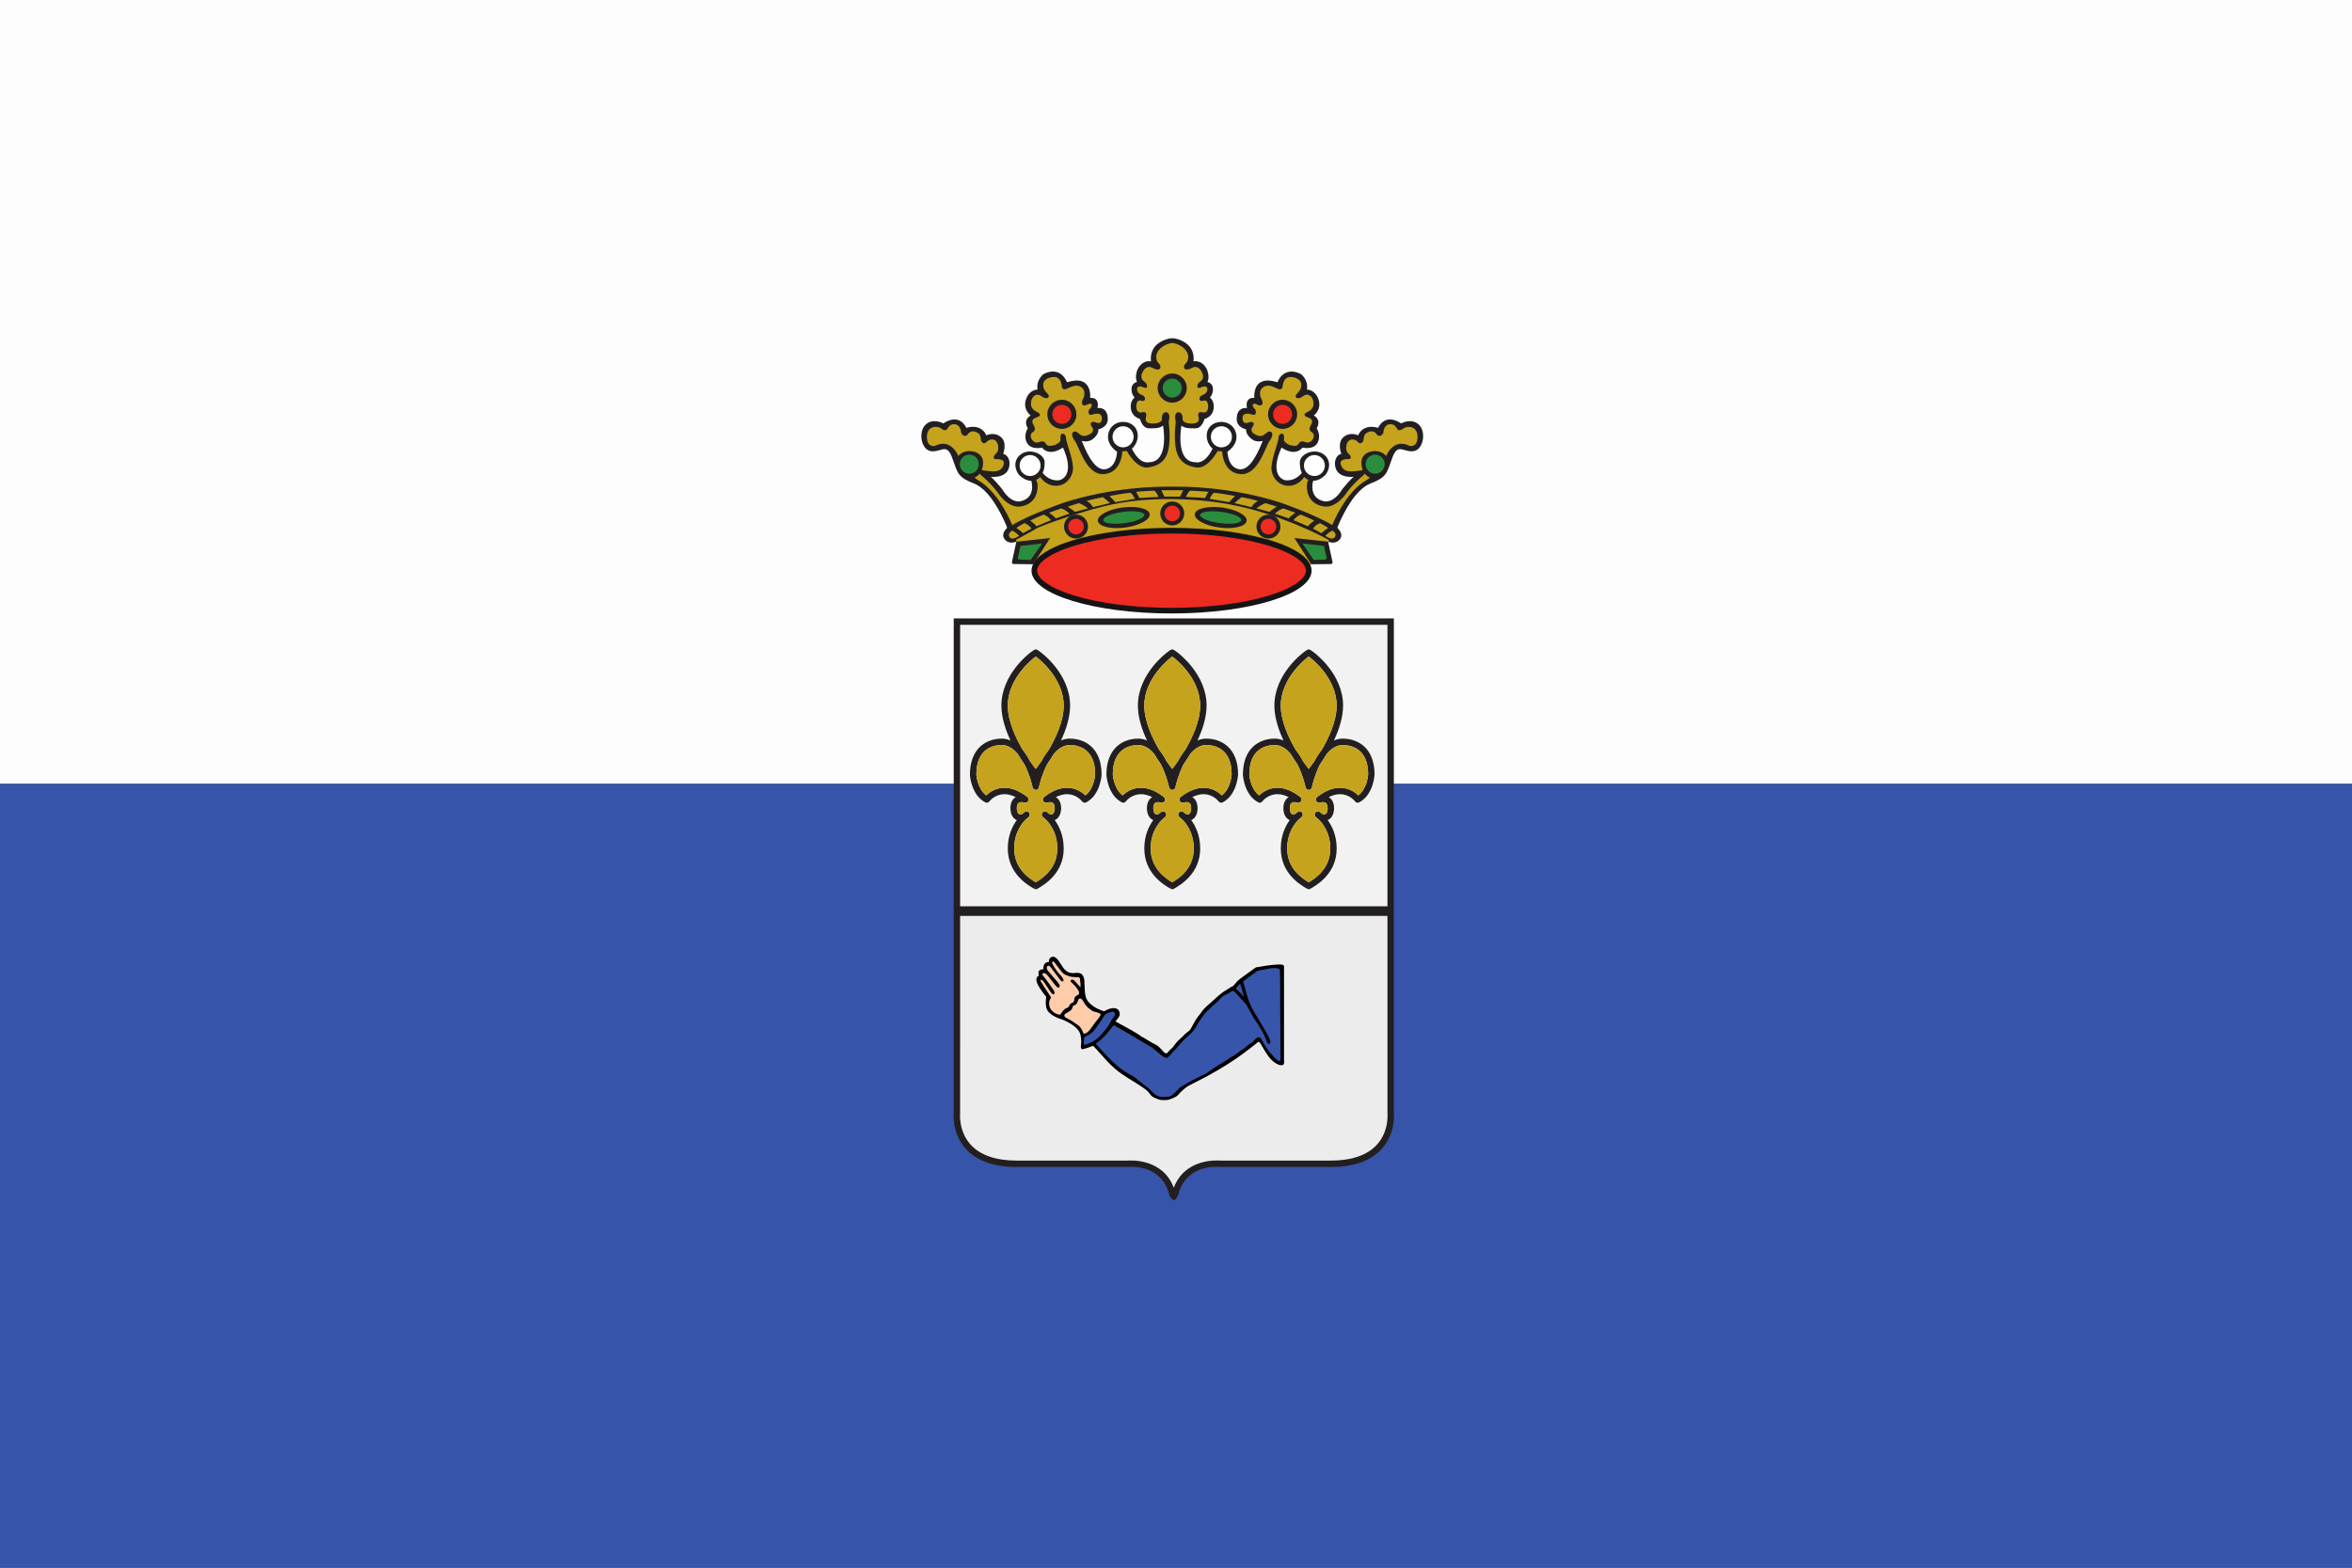 <?xml version="1.0" encoding="UTF-8" standalone="no"?>
<!-- Created with Inkscape (http://www.inkscape.org/) -->

<svg
   xmlns:dc="http://purl.org/dc/elements/1.1/"
   xmlns:cc="http://creativecommons.org/ns#"
   xmlns:rdf="http://www.w3.org/1999/02/22-rdf-syntax-ns#"
   xmlns:svg="http://www.w3.org/2000/svg"
   xmlns="http://www.w3.org/2000/svg"
   xmlns:sodipodi="http://sodipodi.sourceforge.net/DTD/sodipodi-0.dtd"
   xmlns:inkscape="http://www.inkscape.org/namespaces/inkscape"
   version="1.0"
   width="750"
   height="500"
   id="svg6121"
   sodipodi:version="0.32"
   inkscape:version="0.92.5 (2060ec1f9f, 2020-04-08)"
   sodipodi:docname="bandera_frances.svg"
   inkscape:output_extension="org.inkscape.output.svg.inkscape"
   inkscape:export-filename="C:\Users\a555472\Desktop\Escudo\bandera.png"
   inkscape:export-xdpi="96"
   inkscape:export-ydpi="96">
  <rect width="100%" height="100%" fill="#333333" stroke="none"/>
  <sodipodi:namedview
     inkscape:window-height="705"
     inkscape:window-width="1366"
     inkscape:pageshadow="2"
     inkscape:pageopacity="0.0"
     guidetolerance="10.0"
     gridtolerance="10.0"
     objecttolerance="10.0"
     borderopacity="1.0"
     bordercolor="#666666"
     pagecolor="#ffffff"
     id="base"
     showgrid="false"
     inkscape:zoom="1.0257762"
     inkscape:cx="375"
     inkscape:cy="201.5434"
     inkscape:window-x="-8"
     inkscape:window-y="-8"
     inkscape:current-layer="svg6121"
     inkscape:window-maximized="1" />
  <defs
     id="defs6123">
    <inkscape:perspective
       sodipodi:type="inkscape:persp3d"
       inkscape:vp_x="0 : 250 : 1"
       inkscape:vp_y="0 : 1000 : 0"
       inkscape:vp_z="750 : 250 : 1"
       inkscape:persp3d-origin="375 : 166.66667 : 1"
       id="perspective4936" />
    <clipPath
       clipPathUnits="userSpaceOnUse"
       id="clipPath1862">
      <path
         d="m 779.512,57.85 h 72.04 v 84.204 h -72.04 z"
         id="path1860"
         inkscape:connector-curvature="0" />
    </clipPath>
    <clipPath
       clipPathUnits="userSpaceOnUse"
       id="clipPath1648">
      <path
         d="m 779.512,57.85 h 72.04 v 84.204 h -72.04 z"
         id="path1646"
         inkscape:connector-curvature="0" />
    </clipPath>
    <clipPath
       clipPathUnits="userSpaceOnUse"
       id="clipPath1568">
      <path
         d="m 779.512,57.85 h 72.04 v 84.204 h -72.04 z"
         id="path1566"
         inkscape:connector-curvature="0" />
    </clipPath>
    <clipPath
       clipPathUnits="userSpaceOnUse"
       id="clipPath1144">
      <path
         d="m 779.512,57.85 h 72.04 v 84.204 h -72.04 z"
         id="path1142"
         inkscape:connector-curvature="0" />
    </clipPath>
    <clipPath
       clipPathUnits="userSpaceOnUse"
       id="clipPath1100">
      <path
         d="m 779.512,57.85 h 72.04 v 84.204 h -72.04 z"
         id="path1098"
         inkscape:connector-curvature="0" />
    </clipPath>
    <clipPath
       clipPathUnits="userSpaceOnUse"
       id="clipPath1044">
      <path
         d="m 779.512,57.85 h 72.04 v 84.204 h -72.04 z"
         id="path1042"
         inkscape:connector-curvature="0" />
    </clipPath>
    <clipPath
       clipPathUnits="userSpaceOnUse"
       id="clipPath1000">
      <path
         d="m 779.512,57.85 h 72.04 v 84.204 h -72.04 z"
         id="path998"
         inkscape:connector-curvature="0" />
    </clipPath>
    <clipPath
       clipPathUnits="userSpaceOnUse"
       id="clipPath948">
      <path
         d="m 779.512,57.85 h 72.04 v 84.204 h -72.04 z"
         id="path946"
         inkscape:connector-curvature="0" />
    </clipPath>
  </defs>
  <rect
     style="opacity:0.99;fill:#ffffff;fill-opacity:1;fill-rule:nonzero;stroke:none;stroke-width:0.1;stroke-linecap:round;stroke-linejoin:miter;stroke-miterlimit:4;stroke-dasharray:none;stroke-opacity:1"
     id="rect4660"
     y="2.6171874e-06"
     x="1.4433594e-05"
     height="250"
     width="750" />
  <rect
     style="opacity:0.99;fill:#3755ab;fill-opacity:1;fill-rule:nonzero;stroke:none;stroke-width:0.1;stroke-linecap:round;stroke-linejoin:miter;stroke-miterlimit:4;stroke-dasharray:none;stroke-opacity:1"
     id="rect4662"
     y="250"
     x="1.4433594e-05"
     height="250"
     width="750" />
  <g
     transform="matrix(3.265,0,0,-3.265,-2289.092,571.688)"
     id="g942">
    <g
       id="g944"
       clip-path="url(#clipPath948)">
      <g
         id="g950"
         transform="translate(790.48,75.169)" />
      <g
         id="g954"
         transform="translate(794.688,120.959)" />
      <g
         id="g958"
         transform="translate(802.262,114.544)" />
      <g
         id="g962"
         transform="translate(791.688,116.975)" />
      <g
         id="g966"
         transform="translate(789.726,100.704)" />
    </g>
  </g>
  <g
     transform="matrix(3.265,0,0,-3.265,-2289.092,571.688)"
     id="g970">
    <g
       id="g972">
      <g
         id="g978">
        <g
           id="g980" />
      </g>
    </g>
  </g>
  <g
     transform="matrix(3.265,0,0,-3.265,-2289.092,571.688)"
     id="g994">
    <g
       id="g996"
       clip-path="url(#clipPath1000)">
      <g
         id="g1002"
         transform="translate(782.307,96.492)" />
      <g
         id="g1006"
         transform="translate(782.172,84.899)" />
      <g
         id="g1010"
         transform="translate(791.674,85.324)" />
    </g>
  </g>
  <g
     transform="matrix(3.265,0,0,-3.265,-2289.092,571.688)"
     id="g1014">
    <g
       id="g1016">
      <g
         id="g1022">
        <g
           id="g1024" />
      </g>
    </g>
  </g>
  <g
     transform="matrix(3.265,0,0,-3.265,-2289.092,571.688)"
     id="g1038">
    <g
       id="g1040"
       clip-path="url(#clipPath1044)">
      <g
         id="g1046"
         transform="translate(786.674,83.834)" />
      <g
         id="g1050"
         transform="translate(841.051,75.352)" />
      <g
         id="g1054"
         transform="translate(836.375,120.959)" />
      <g
         id="g1058"
         transform="translate(828.801,114.544)" />
      <g
         id="g1062"
         transform="translate(839.375,116.975)" />
      <g
         id="g1066"
         transform="translate(841.336,100.704)" />
    </g>
  </g>
  <g
     transform="matrix(3.265,0,0,-3.265,-2289.092,571.688)"
     id="g1070">
    <g
       id="g1072">
      <g
         id="g1078">
        <g
           id="g1080" />
      </g>
    </g>
  </g>
  <g
     transform="matrix(3.265,0,0,-3.265,-2289.092,571.688)"
     id="g1094">
    <g
       id="g1096"
       clip-path="url(#clipPath1100)">
      <g
         id="g1102"
         transform="translate(848.756,96.492)" />
      <g
         id="g1106"
         transform="translate(848.891,84.899)" />
      <g
         id="g1110"
         transform="translate(839.389,85.324)" />
    </g>
  </g>
  <g
     transform="matrix(3.265,0,0,-3.265,-2289.092,571.688)"
     id="g1114">
    <g
       id="g1116">
      <g
         id="g1122">
        <g
           id="g1124" />
      </g>
    </g>
  </g>
  <g
     transform="matrix(3.265,0,0,-3.265,-2289.092,571.688)"
     id="g1138">
    <g
       id="g1140"
       clip-path="url(#clipPath1144)">
      <g
         id="g1146"
         transform="translate(844.388,83.834)" />
      <g
         id="g1150"
         transform="translate(794.487,114.374)">
        <path
           d="m 0,0 h 42.345 v -48.312 c 0,0 0.66,-4.487 -5.656,-4.726 H 25.145 c 0,0 -2.71,0.387 -3.893,-3.022 0,0 -0.215,3.06 -5.058,3.06 H 6.276 C 6.276,-53 0,-53.762 0,-47.589 Z"
           style="fill:#ececec;fill-opacity:1;fill-rule:nonzero;stroke:none"
           id="path1152"
           inkscape:connector-curvature="0" />
      </g>
      <path
         d="m 836.607,86.563 h -41.736 v 27.495 h 41.736 z"
         style="fill:#f2f2f2;fill-opacity:1;fill-rule:nonzero;stroke:none"
         id="path1154"
         inkscape:connector-curvature="0" />
      <g
         id="g1156"
         transform="translate(807.097,97.397)">
        <path
           d="m 0,0 c -0.288,0.285 -0.892,0.745 -1.784,0.745 -0.719,0 -1.47,-0.304 -2.234,-0.901 -0.119,-0.094 -0.153,-0.26 -0.084,-0.395 0.072,-0.131 0.231,-0.194 0.375,-0.15 0,0 0.128,0.044 0.279,0.044 0.225,0 0.46,-0.075 0.46,-0.613 0,-0.091 -0.025,-0.382 -0.157,-0.514 -0.028,-0.028 -0.075,-0.062 -0.175,-0.062 -0.041,0 -0.019,0.009 -0.056,-0.006 -0.016,0 -0.075,0.003 -0.169,0.059 -0.129,0.113 -0.213,0.172 -0.223,0.178 -0.134,0.091 -0.315,0.066 -0.416,-0.059 -0.103,-0.125 -0.097,-0.307 0.019,-0.419 0.078,-0.079 0.157,-0.144 0.241,-0.201 0.369,-0.344 1.189,-1.279 1.189,-2.891 0,-1.946 -1.42,-2.898 -2.106,-3.304 -0.688,0.409 -2.103,1.367 -2.103,3.304 0,1.612 0.817,2.547 1.19,2.891 0.081,0.057 0.162,0.122 0.241,0.201 0.112,0.112 0.121,0.294 0.018,0.419 -0.1,0.125 -0.281,0.15 -0.416,0.059 -0.009,-0.006 -0.094,-0.065 -0.222,-0.178 -0.094,-0.056 -0.15,-0.059 -0.15,-0.062 -0.025,0.006 -0.05,0.009 -0.079,0.009 -0.097,0 -0.144,0.034 -0.172,0.062 -0.131,0.132 -0.156,0.423 -0.156,0.52 0,0.532 0.231,0.607 0.46,0.607 0.15,0 0.275,-0.041 0.275,-0.041 0.147,-0.05 0.304,0.013 0.376,0.147 0.075,0.135 0.037,0.301 -0.082,0.395 -0.763,0.597 -1.517,0.901 -2.237,0.901 -0.889,0 -1.493,-0.46 -1.78,-0.745 -0.435,0.319 -0.676,0.826 -0.808,1.255 -0.131,0.428 -0.156,0.776 -0.156,0.776 0,2.607 1.736,2.888 2.484,2.888 0.094,0 0.154,-0.006 0.157,-0.006 0.497,-0.056 0.964,-0.344 1.392,-0.851 0.21,-0.351 0.435,-0.701 0.673,-1.042 0.548,-1.083 0.789,-2.225 0.789,-2.235 h 0.003 c 0.028,-0.147 0.169,-0.24 0.306,-0.25 0.172,-0.006 0.313,0.135 0.316,0.307 0.057,0.244 0.301,1.233 0.78,2.178 0.237,0.341 0.463,0.691 0.672,1.042 0.426,0.507 0.895,0.795 1.39,0.851 0.006,0 0.065,0.006 0.159,0.006 0.748,0 2.485,-0.281 2.485,-2.869 C 0.964,2.034 0.87,0.635 0,0 m -7.57,8.774 c 0,2.757 2.601,4.694 2.626,4.713 l 0.103,0.075 0.104,-0.072 c 0.028,-0.022 2.625,-1.95 2.625,-4.716 0,-1.536 -0.795,-3.21 -1.471,-4.349 C -3.83,4.124 -4.065,3.758 -4.281,3.342 -4.581,2.913 -4.794,2.654 -4.794,2.651 -4.813,2.628 -4.828,2.604 -4.841,2.579 -4.85,2.604 -4.866,2.628 -4.885,2.651 -4.888,2.654 -5.097,2.913 -5.398,3.342 -5.614,3.758 -5.848,4.124 -6.096,4.425 -6.771,5.564 -7.57,7.238 -7.57,8.774 m 6.049,-3.229 c -0.141,0 -0.225,-0.009 -0.228,-0.009 -0.216,-0.025 -0.423,-0.082 -0.623,-0.166 0.485,1.036 0.886,2.247 0.886,3.404 0,3.079 -2.763,5.135 -2.885,5.223 L -4.659,14.2 c -0.107,0.078 -0.254,0.078 -0.36,0 L -5.31,13.994 c -0.119,-0.085 -2.885,-2.141 -2.885,-5.22 0,-1.161 0.403,-2.368 0.888,-3.404 -0.2,0.084 -0.409,0.141 -0.625,0.166 0,0 -0.085,0.009 -0.226,0.009 -1.505,0 -3.11,-0.923 -3.11,-3.533 0.003,-0.078 0.125,-1.977 1.502,-2.691 0.137,-0.072 0.303,-0.031 0.397,0.091 0.022,0.028 0.535,0.707 1.471,0.707 0.354,0 0.723,-0.097 1.105,-0.288 -0.335,-0.191 -0.523,-0.57 -0.523,-1.089 0,-0.062 0,-0.62 0.335,-0.961 0.084,-0.087 0.181,-0.153 0.291,-0.194 -0.426,-0.578 -0.88,-1.495 -0.88,-2.772 0,-2.441 1.925,-3.558 2.554,-3.927 l 0.175,0.259 -0.156,-0.268 c 0.05,-0.029 0.103,-0.044 0.156,-0.044 0.056,0 0.113,0.015 0.16,0.044 l 0.028,0.015 c 0.629,0.366 2.544,1.48 2.544,3.921 0,1.277 -0.454,2.194 -0.879,2.772 0.109,0.041 0.206,0.107 0.291,0.194 0.335,0.341 0.335,0.899 0.335,0.955 0,0.525 -0.188,0.904 -0.523,1.095 0.382,0.191 0.751,0.288 1.101,0.288 0.936,0 1.452,-0.679 1.474,-0.707 0.091,-0.126 0.26,-0.163 0.398,-0.091 1.373,0.714 1.499,2.613 1.502,2.71 0,2.591 -1.606,3.514 -3.111,3.514"
           style="fill:#231f20;fill-opacity:1;fill-rule:nonzero;stroke:none"
           id="path1158"
           inkscape:connector-curvature="0" />
      </g>
      <g
         id="g1160"
         transform="translate(808.061,99.447)">
        <path
           d="m 0,0 c 0,-0.016 -0.094,-1.414 -0.964,-2.05 -0.288,0.285 -0.891,0.745 -1.783,0.745 -0.72,0 -1.471,-0.304 -2.235,-0.901 C -5.1,-2.3 -5.135,-2.466 -5.066,-2.6 c 0.072,-0.132 0.232,-0.194 0.375,-0.151 0,0 0.129,0.044 0.279,0.044 0.225,0 0.46,-0.075 0.46,-0.613 0,-0.091 -0.025,-0.382 -0.157,-0.513 -0.028,-0.029 -0.075,-0.063 -0.175,-0.063 -0.04,0 -0.019,0.009 -0.056,-0.006 -0.016,0 -0.075,0.003 -0.169,0.059 -0.128,0.113 -0.213,0.172 -0.222,0.179 -0.135,0.09 -0.316,0.065 -0.416,-0.06 -0.104,-0.125 -0.097,-0.307 0.018,-0.419 0.078,-0.078 0.157,-0.144 0.241,-0.2 0.37,-0.345 1.189,-1.28 1.189,-2.892 0,-1.946 -1.42,-2.897 -2.106,-3.304 -0.688,0.41 -2.102,1.367 -2.102,3.304 0,1.612 0.816,2.547 1.189,2.892 0.081,0.056 0.162,0.122 0.241,0.2 0.112,0.112 0.122,0.294 0.018,0.419 -0.1,0.125 -0.281,0.15 -0.416,0.06 -0.009,-0.007 -0.094,-0.066 -0.222,-0.179 -0.094,-0.056 -0.15,-0.059 -0.15,-0.062 -0.025,0.006 -0.05,0.009 -0.078,0.009 -0.097,0 -0.144,0.034 -0.172,0.063 -0.132,0.131 -0.157,0.422 -0.157,0.519 0,0.532 0.232,0.607 0.46,0.607 0.15,0 0.275,-0.04 0.275,-0.04 0.147,-0.051 0.304,0.012 0.376,0.147 0.075,0.134 0.037,0.3 -0.081,0.394 -0.764,0.597 -1.518,0.901 -2.238,0.901 -0.888,0 -1.492,-0.46 -1.78,-0.745 -0.435,0.32 -0.676,0.826 -0.808,1.255 -0.131,0.429 -0.156,0.776 -0.156,0.776 0,2.607 1.737,2.888 2.484,2.888 0.094,0 0.154,-0.006 0.157,-0.006 0.497,-0.056 0.964,-0.344 1.392,-0.851 0.21,-0.35 0.435,-0.701 0.673,-1.042 0.548,-1.083 0.789,-2.225 0.789,-2.234 h 0.003 c 0.028,-0.147 0.169,-0.241 0.307,-0.251 0.172,-0.006 0.312,0.135 0.316,0.307 0.056,0.244 0.3,1.233 0.779,2.178 0.238,0.341 0.463,0.692 0.672,1.042 0.426,0.507 0.896,0.795 1.39,0.851 0.006,0 0.066,0.006 0.16,0.006 C -1.737,2.869 0,2.588 0,0"
           style="fill:#c5a31c;fill-opacity:1;fill-rule:nonzero;stroke:none"
           id="path1162"
           inkscape:connector-curvature="0" />
      </g>
      <g
         id="g1164"
         transform="translate(804.985,106.172)">
        <path
           d="m 0,0 c 0,-1.536 -0.795,-3.21 -1.471,-4.35 -0.247,-0.3 -0.482,-0.666 -0.697,-1.082 -0.301,-0.429 -0.514,-0.689 -0.514,-0.692 -0.018,-0.022 -0.034,-0.047 -0.047,-0.072 -0.009,0.025 -0.025,0.05 -0.043,0.072 -0.003,0.003 -0.213,0.263 -0.514,0.692 -0.216,0.416 -0.45,0.782 -0.697,1.082 -0.676,1.14 -1.474,2.814 -1.474,4.35 0,2.757 2.6,4.694 2.625,4.713 l 0.103,0.075 0.104,-0.072 C -2.597,4.694 0,2.766 0,0"
           style="fill:#c5a31c;fill-opacity:1;fill-rule:nonzero;stroke:none"
           id="path1166"
           inkscape:connector-curvature="0" />
      </g>
      <g
         id="g1168"
         transform="translate(820.428,97.397)">
        <path
           d="m 0,0 c -0.291,0.285 -0.895,0.745 -1.784,0.745 -0.719,0 -1.47,-0.304 -2.234,-0.901 -0.122,-0.094 -0.156,-0.26 -0.084,-0.395 0.072,-0.131 0.228,-0.194 0.375,-0.15 0,0.003 0.128,0.044 0.279,0.044 0.225,0 0.457,-0.072 0.457,-0.613 0.003,-0.091 -0.025,-0.382 -0.154,-0.514 -0.031,-0.028 -0.078,-0.062 -0.175,-0.062 -0.041,0 -0.019,0.009 -0.056,-0.006 -0.019,0 -0.079,0.003 -0.169,0.059 -0.129,0.113 -0.213,0.172 -0.226,0.178 -0.131,0.091 -0.313,0.066 -0.416,-0.059 -0.103,-0.125 -0.094,-0.307 0.022,-0.419 0.075,-0.079 0.157,-0.144 0.238,-0.201 0.372,-0.344 1.189,-1.279 1.189,-2.891 0,-1.946 -1.418,-2.898 -2.103,-3.304 -0.688,0.409 -2.103,1.367 -2.103,3.304 0,1.612 0.817,2.547 1.189,2.891 0.082,0.057 0.163,0.122 0.241,0.201 0.113,0.112 0.122,0.294 0.019,0.419 -0.103,0.125 -0.281,0.15 -0.416,0.059 -0.009,-0.006 -0.097,-0.065 -0.225,-0.178 -0.091,-0.056 -0.151,-0.059 -0.151,-0.062 -0.025,0.006 -0.05,0.009 -0.075,0.009 -0.097,0 -0.144,0.034 -0.175,0.062 -0.128,0.132 -0.153,0.423 -0.153,0.52 0,0.535 0.231,0.607 0.46,0.607 0.15,0 0.275,-0.041 0.275,-0.041 0.144,-0.05 0.304,0.013 0.376,0.147 0.072,0.135 0.037,0.301 -0.082,0.395 -0.763,0.597 -1.517,0.901 -2.237,0.901 -0.889,0 -1.493,-0.46 -1.784,-0.745 -0.435,0.319 -0.672,0.826 -0.807,1.255 -0.131,0.428 -0.157,0.776 -0.157,0.776 0,2.607 1.74,2.888 2.488,2.888 0.094,0 0.15,-0.006 0.153,-0.006 0.498,-0.056 0.968,-0.344 1.396,-0.851 0.21,-0.351 0.435,-0.701 0.67,-1.042 0.275,-0.542 0.472,-1.099 0.601,-1.521 0.128,-0.422 0.191,-0.71 0.191,-0.714 0.031,-0.147 0.168,-0.24 0.309,-0.25 0.172,-0.006 0.313,0.135 0.316,0.307 0.057,0.244 0.298,1.233 0.779,2.178 0.235,0.341 0.46,0.691 0.67,1.042 0.429,0.507 0.898,0.795 1.39,0.851 0.009,0 0.065,0.006 0.159,0.006 0.748,0 2.488,-0.281 2.488,-2.869 C 0.964,2.034 0.87,0.635 0,0 m -7.57,8.774 c 0,2.757 2.601,4.694 2.623,4.713 l 0.106,0.075 0.103,-0.072 c 0.026,-0.022 2.626,-1.95 2.626,-4.716 0,-1.536 -0.798,-3.21 -1.471,-4.349 C -3.833,4.124 -4.068,3.758 -4.281,3.342 -4.581,2.913 -4.794,2.654 -4.797,2.651 -4.813,2.628 -4.828,2.604 -4.841,2.579 -4.85,2.604 -4.866,2.628 -4.885,2.651 -4.888,2.654 -5.101,2.913 -5.401,3.342 -5.614,3.758 -5.849,4.124 -6.096,4.425 -6.772,5.564 -7.57,7.238 -7.57,8.774 m 6.046,-3.229 c -0.141,0 -0.225,-0.009 -0.228,-0.009 -0.213,-0.025 -0.42,-0.082 -0.623,-0.166 0.485,1.036 0.889,2.247 0.889,3.404 0,3.079 -2.767,5.135 -2.885,5.223 L -4.659,14.2 c -0.11,0.078 -0.254,0.078 -0.363,0 l -0.291,-0.206 c -0.116,-0.085 -2.882,-2.141 -2.882,-5.22 0,-1.161 0.403,-2.368 0.888,-3.404 -0.203,0.084 -0.413,0.141 -0.625,0.166 0,0 -0.085,0.009 -0.226,0.009 -1.505,0 -3.113,-0.923 -3.113,-3.533 0.006,-0.078 0.128,-1.974 1.505,-2.691 0.134,-0.072 0.303,-0.031 0.394,0.091 0.022,0.028 0.538,0.707 1.474,0.707 0.354,0 0.723,-0.097 1.104,-0.288 -0.334,-0.188 -0.522,-0.57 -0.522,-1.089 0,-0.062 -0.003,-0.62 0.332,-0.961 0.084,-0.087 0.181,-0.15 0.291,-0.194 -0.423,-0.578 -0.877,-1.495 -0.877,-2.772 0,-2.441 1.922,-3.558 2.554,-3.927 l 0.175,0.259 -0.156,-0.268 c 0.046,-0.029 0.103,-0.044 0.156,-0.044 0.056,0 0.11,0.015 0.16,0.044 l 0.028,0.015 c 0.629,0.366 2.541,1.48 2.541,3.921 0,1.277 -0.451,2.194 -0.876,2.772 0.109,0.044 0.206,0.107 0.291,0.194 0.335,0.341 0.335,0.899 0.331,0.955 0,0.525 -0.187,0.904 -0.522,1.095 0.385,0.191 0.754,0.288 1.104,0.288 0.936,0 1.452,-0.679 1.474,-0.707 0.091,-0.126 0.26,-0.163 0.398,-0.091 1.373,0.717 1.495,2.613 1.502,2.71 0,2.591 -1.609,3.514 -3.114,3.514"
           style="fill:#231f20;fill-opacity:1;fill-rule:nonzero;stroke:none"
           id="path1170"
           inkscape:connector-curvature="0" />
      </g>
      <g
         id="g1172"
         transform="translate(818.315,106.172)">
        <path
           d="m 0,0 c 0,-1.536 -0.798,-3.21 -1.471,-4.35 -0.25,-0.3 -0.485,-0.666 -0.697,-1.082 -0.301,-0.429 -0.514,-0.689 -0.517,-0.692 -0.016,-0.022 -0.031,-0.047 -0.044,-0.072 -0.009,0.025 -0.025,0.05 -0.044,0.072 -0.003,0.003 -0.215,0.263 -0.516,0.692 -0.213,0.416 -0.447,0.782 -0.695,1.082 -0.675,1.14 -1.473,2.814 -1.473,4.35 0,2.757 2.6,4.694 2.622,4.713 l 0.106,0.075 0.104,-0.072 C -2.6,4.694 0,2.766 0,0"
           style="fill:#c5a31c;fill-opacity:1;fill-rule:nonzero;stroke:none"
           id="path1174"
           inkscape:connector-curvature="0" />
      </g>
      <g
         id="g1176"
         transform="translate(821.391,99.447)">
        <path
           d="m 0,0 c 0,-0.016 -0.094,-1.414 -0.964,-2.05 -0.291,0.285 -0.895,0.745 -1.783,0.745 -0.72,0 -1.471,-0.304 -2.235,-0.901 -0.122,-0.094 -0.156,-0.26 -0.084,-0.394 0.072,-0.132 0.228,-0.194 0.375,-0.151 0,0.004 0.129,0.044 0.279,0.044 0.225,0 0.457,-0.072 0.457,-0.613 0.003,-0.091 -0.025,-0.382 -0.154,-0.513 -0.031,-0.029 -0.078,-0.063 -0.175,-0.063 -0.041,0 -0.019,0.009 -0.056,-0.006 -0.019,0 -0.078,0.003 -0.169,0.059 -0.129,0.113 -0.213,0.172 -0.225,0.179 -0.132,0.09 -0.313,0.065 -0.417,-0.06 -0.103,-0.125 -0.093,-0.307 0.022,-0.419 0.075,-0.078 0.157,-0.144 0.238,-0.2 0.372,-0.345 1.189,-1.28 1.189,-2.892 0,-1.946 -1.417,-2.897 -2.103,-3.304 -0.688,0.41 -2.102,1.367 -2.102,3.304 0,1.612 0.816,2.547 1.189,2.892 0.081,0.056 0.162,0.122 0.241,0.2 0.112,0.112 0.122,0.294 0.018,0.419 -0.103,0.125 -0.281,0.15 -0.416,0.06 -0.009,-0.007 -0.097,-0.066 -0.225,-0.179 -0.091,-0.056 -0.15,-0.059 -0.15,-0.062 -0.025,0.006 -0.05,0.009 -0.075,0.009 -0.097,0 -0.144,0.034 -0.176,0.063 -0.128,0.131 -0.153,0.422 -0.153,0.519 0,0.535 0.232,0.607 0.46,0.607 0.15,0 0.275,-0.04 0.275,-0.04 0.144,-0.051 0.304,0.012 0.376,0.147 0.072,0.134 0.038,0.3 -0.081,0.394 -0.764,0.597 -1.518,0.901 -2.238,0.901 -0.889,0 -1.492,-0.46 -1.783,-0.745 -0.436,0.32 -0.673,0.826 -0.808,1.255 -0.131,0.429 -0.156,0.776 -0.156,0.776 0,2.607 1.74,2.888 2.487,2.888 0.094,0 0.151,-0.006 0.154,-0.006 0.497,-0.056 0.967,-0.344 1.395,-0.851 0.21,-0.35 0.435,-0.701 0.67,-1.042 0.275,-0.541 0.473,-1.098 0.601,-1.521 0.128,-0.422 0.191,-0.71 0.191,-0.713 0.031,-0.147 0.169,-0.241 0.309,-0.251 0.173,-0.006 0.313,0.135 0.316,0.307 0.057,0.244 0.298,1.233 0.78,2.178 0.234,0.341 0.46,0.692 0.669,1.042 0.429,0.507 0.898,0.795 1.39,0.851 0.009,0 0.065,0.006 0.159,0.006 C -1.74,2.869 0,2.588 0,0"
           style="fill:#c5a31c;fill-opacity:1;fill-rule:nonzero;stroke:none"
           id="path1178"
           inkscape:connector-curvature="0" />
      </g>
      <g
         id="g1180"
         transform="translate(833.755,97.397)">
        <path
           d="m 0,0 c -0.288,0.285 -0.892,0.745 -1.78,0.745 -0.72,0 -1.474,-0.304 -2.238,-0.901 -0.119,-0.094 -0.153,-0.26 -0.081,-0.395 0.072,-0.131 0.228,-0.194 0.372,-0.15 0.003,0 0.128,0.044 0.279,0.044 0.228,0 0.46,-0.075 0.46,-0.613 0,-0.091 -0.025,-0.382 -0.157,-0.514 -0.028,-0.028 -0.075,-0.065 -0.172,-0.065 -0.04,0 -0.019,0.012 -0.059,-0.003 -0.016,0 -0.075,0.003 -0.166,0.059 -0.128,0.113 -0.216,0.172 -0.226,0.178 -0.134,0.091 -0.312,0.066 -0.416,-0.059 -0.103,-0.125 -0.094,-0.307 0.019,-0.419 0.078,-0.079 0.16,-0.148 0.241,-0.201 0.373,-0.344 1.189,-1.279 1.189,-2.891 0,-1.946 -1.42,-2.898 -2.103,-3.304 -0.691,0.409 -2.102,1.367 -2.102,3.304 0,1.612 0.816,2.547 1.189,2.891 0.081,0.053 0.159,0.122 0.237,0.201 0.116,0.112 0.126,0.294 0.022,0.419 -0.103,0.125 -0.284,0.15 -0.416,0.059 -0.012,-0.006 -0.097,-0.065 -0.225,-0.178 -0.091,-0.056 -0.15,-0.059 -0.15,-0.062 -0.025,0.003 -0.051,0.006 -0.075,0.006 -0.097,0 -0.144,0.037 -0.176,0.065 -0.128,0.132 -0.156,0.423 -0.153,0.52 0,0.532 0.232,0.607 0.457,0.607 0.15,0 0.278,-0.044 0.278,-0.044 0.144,-0.047 0.304,0.016 0.376,0.15 0.072,0.135 0.037,0.301 -0.085,0.395 -0.763,0.597 -1.514,0.901 -2.234,0.901 -0.888,0 -1.496,-0.46 -1.783,-0.745 -0.435,0.319 -0.676,0.826 -0.808,1.255 -0.134,0.428 -0.156,0.776 -0.156,0.776 0,2.607 1.739,2.888 2.484,2.888 0.094,0 0.153,-0.006 0.157,-0.006 0.497,-0.056 0.967,-0.344 1.392,-0.851 0.21,-0.351 0.438,-0.701 0.673,-1.042 0.272,-0.542 0.472,-1.099 0.601,-1.521 0.128,-0.422 0.191,-0.71 0.191,-0.714 0.031,-0.147 0.169,-0.24 0.309,-0.25 0.173,-0.006 0.313,0.135 0.317,0.307 0.056,0.244 0.297,1.233 0.776,2.178 0.237,0.341 0.463,0.691 0.672,1.042 0.429,0.507 0.899,0.795 1.39,0.851 0.009,0 0.065,0.006 0.159,0.006 0.748,0 2.488,-0.281 2.488,-2.869 C 0.967,2.034 0.87,0.635 0,0 m -7.566,8.774 c 0,2.757 2.6,4.694 2.622,4.713 l 0.106,0.075 0.101,-0.072 c 0.028,-0.022 2.628,-1.95 2.628,-4.716 0,-1.536 -0.798,-3.21 -1.474,-4.349 C -3.83,4.124 -4.065,3.758 -4.278,3.342 -4.578,2.913 -4.791,2.654 -4.794,2.651 -4.813,2.628 -4.828,2.604 -4.838,2.579 -4.85,2.604 -4.866,2.628 -4.884,2.651 c 0,0.003 -0.213,0.262 -0.514,0.691 -0.213,0.416 -0.447,0.782 -0.697,1.083 -0.673,1.139 -1.471,2.813 -1.471,4.349 m 6.045,-3.229 c -0.14,0 -0.225,-0.009 -0.228,-0.009 -0.213,-0.025 -0.422,-0.082 -0.623,-0.166 0.485,1.036 0.889,2.247 0.889,3.404 0,3.079 -2.766,5.135 -2.888,5.223 L -4.656,14.2 c -0.11,0.078 -0.253,0.078 -0.363,0 L -5.31,13.994 c -0.119,-0.085 -2.882,-2.141 -2.882,-5.22 0,-1.161 0.404,-2.368 0.889,-3.404 -0.204,0.084 -0.414,0.141 -0.629,0.166 0,0 -0.082,0.009 -0.226,0.009 -1.502,0 -3.11,-0.923 -3.11,-3.533 0.006,-0.078 0.128,-1.977 1.502,-2.691 0.138,-0.072 0.307,-0.031 0.397,0.091 0.022,0.028 0.538,0.707 1.474,0.707 0.351,0 0.72,-0.097 1.102,-0.288 -0.332,-0.191 -0.52,-0.57 -0.52,-1.089 -0.003,-0.062 -0.003,-0.62 0.332,-0.961 0.084,-0.087 0.181,-0.153 0.291,-0.194 -0.426,-0.578 -0.876,-1.495 -0.876,-2.772 0,-2.441 1.921,-3.558 2.553,-3.927 l 0.175,0.259 -0.159,-0.268 c 0.05,-0.032 0.103,-0.044 0.159,-0.044 0.053,0 0.11,0.015 0.157,0.044 l 0.028,0.015 c 0.629,0.366 2.544,1.48 2.544,3.921 0,1.277 -0.454,2.194 -0.876,2.772 0.106,0.041 0.206,0.107 0.288,0.194 0.335,0.341 0.335,0.899 0.335,0.955 0,0.525 -0.188,0.904 -0.523,1.095 0.382,0.191 0.751,0.288 1.105,0.288 0.935,0 1.452,-0.679 1.47,-0.707 0.091,-0.126 0.26,-0.166 0.398,-0.091 1.377,0.714 1.499,2.613 1.505,2.71 0,2.591 -1.609,3.514 -3.114,3.514"
           style="fill:#231f20;fill-opacity:1;fill-rule:nonzero;stroke:none"
           id="path1182"
           inkscape:connector-curvature="0" />
      </g>
      <g
         id="g1184"
         transform="translate(834.722,99.447)">
        <path
           d="m 0,0 c 0,-0.016 -0.097,-1.414 -0.967,-2.05 -0.288,0.285 -0.892,0.745 -1.78,0.745 -0.72,0 -1.474,-0.304 -2.238,-0.901 -0.119,-0.094 -0.153,-0.26 -0.081,-0.394 0.072,-0.132 0.228,-0.194 0.372,-0.151 0.004,0 0.129,0.044 0.279,0.044 0.228,0 0.46,-0.075 0.46,-0.613 0,-0.091 -0.025,-0.382 -0.157,-0.513 -0.028,-0.029 -0.075,-0.066 -0.172,-0.066 -0.04,0 -0.019,0.012 -0.059,-0.003 -0.016,0 -0.075,0.003 -0.166,0.059 -0.128,0.113 -0.216,0.172 -0.225,0.179 -0.135,0.09 -0.313,0.065 -0.417,-0.06 -0.103,-0.125 -0.094,-0.307 0.019,-0.419 0.078,-0.078 0.16,-0.147 0.241,-0.2 0.373,-0.345 1.189,-1.28 1.189,-2.892 0,-1.946 -1.42,-2.897 -2.103,-3.304 -0.691,0.41 -2.102,1.367 -2.102,3.304 0,1.612 0.816,2.547 1.189,2.892 0.081,0.053 0.159,0.122 0.237,0.2 0.116,0.112 0.126,0.294 0.022,0.419 -0.103,0.125 -0.284,0.15 -0.416,0.06 -0.012,-0.007 -0.097,-0.066 -0.225,-0.179 -0.091,-0.056 -0.15,-0.059 -0.15,-0.062 -0.025,0.003 -0.05,0.006 -0.075,0.006 -0.097,0 -0.144,0.037 -0.176,0.066 -0.128,0.131 -0.156,0.422 -0.153,0.519 0,0.532 0.232,0.607 0.457,0.607 0.15,0 0.278,-0.044 0.278,-0.044 0.144,-0.047 0.304,0.016 0.376,0.151 0.072,0.134 0.037,0.3 -0.085,0.394 -0.763,0.597 -1.514,0.901 -2.234,0.901 -0.888,0 -1.496,-0.46 -1.783,-0.745 -0.435,0.32 -0.676,0.826 -0.808,1.255 -0.134,0.429 -0.156,0.776 -0.156,0.776 0,2.607 1.739,2.888 2.484,2.888 0.094,0 0.154,-0.006 0.157,-0.006 0.497,-0.056 0.967,-0.344 1.392,-0.851 0.21,-0.35 0.438,-0.701 0.673,-1.042 0.272,-0.541 0.473,-1.098 0.601,-1.521 0.128,-0.422 0.191,-0.71 0.191,-0.713 0.031,-0.147 0.169,-0.241 0.309,-0.251 0.173,-0.006 0.313,0.135 0.317,0.307 0.056,0.244 0.297,1.233 0.776,2.178 0.237,0.341 0.463,0.692 0.672,1.042 0.429,0.507 0.899,0.795 1.39,0.851 0.009,0 0.065,0.006 0.16,0.006 C -1.74,2.869 0,2.588 0,0"
           style="fill:#c5a31c;fill-opacity:1;fill-rule:nonzero;stroke:none"
           id="path1186"
           inkscape:connector-curvature="0" />
      </g>
      <g
         id="g1188"
         transform="translate(831.645,106.172)">
        <path
           d="m 0,0 c 0,-1.536 -0.798,-3.21 -1.474,-4.35 -0.247,-0.3 -0.482,-0.666 -0.694,-1.082 -0.301,-0.429 -0.514,-0.689 -0.517,-0.692 -0.019,-0.022 -0.034,-0.047 -0.044,-0.072 -0.012,0.025 -0.028,0.05 -0.046,0.072 0,0.003 -0.213,0.263 -0.514,0.692 -0.212,0.416 -0.447,0.782 -0.697,1.082 -0.673,1.14 -1.471,2.814 -1.471,4.35 0,2.757 2.6,4.694 2.622,4.713 l 0.106,0.075 0.101,-0.072 C -2.6,4.694 0,2.766 0,0"
           style="fill:#c5a31c;fill-opacity:1;fill-rule:nonzero;stroke:none"
           id="path1190"
           inkscape:connector-curvature="0" />
      </g>
      <g
         id="g1192"
         transform="translate(826.205,80.799)" />
    </g>
  </g>
  <g
     transform="matrix(3.265,0,0,-3.265,-2289.092,571.688)"
     id="g1562">
    <g
       id="g1564"
       clip-path="url(#clipPath1568)">
      <g
         id="g1570"
         transform="translate(835.599,63.303)">
        <path
           d="m 0,0 c -0.938,-1.048 -2.469,-1.58 -4.548,-1.58 h -10.781 c -0.293,0.027 -3.451,0.231 -4.532,-2.652 -1.08,2.883 -4.238,2.679 -4.531,2.652 h -10.782 c -2.079,0 -3.609,0.532 -4.547,1.58 -1.187,1.325 -1.011,3.059 -1.009,3.075 l 10e-4,19.248 h 20.717 0.303 20.717 V 3.075 C 1.01,3.059 1.187,1.325 0,0 m -40.728,50.756 h 20.438 0.278 0.303 0.744 19.972 L 1.008,23.261 h -20.717 -0.303 -20.717 z M 1.632,3.127 v 48.255 h -20.597 -0.744 -0.303 -0.278 -21.064 V 3.127 c -0.021,-0.222 -0.155,-2.062 1.16,-3.537 1.062,-1.192 2.751,-1.795 5.02,-1.795 h 10.796 l 0.036,0.002 c 0.133,0.014 3.231,0.34 4.028,-2.657 0.158,-0.48 0.453,-0.592 0.453,-0.592 0.267,0.045 0.438,0.541 0.438,0.541 l 0.015,0.051 h 0.001 c 0.797,2.997 3.895,2.671 4.027,2.657 l 0.037,-0.002 h 10.795 c 2.27,0 3.959,0.603 5.02,1.795 1.316,1.475 1.182,3.315 1.16,3.537"
           style="fill:#231f20;fill-opacity:1;fill-rule:nonzero;stroke:none"
           id="path1572"
           inkscape:connector-curvature="0" />
      </g>
      <g
         id="g1574"
         transform="translate(815.242,142.015)">
        <path
           d="m 0,0 c -0.632,-0.155 -1.896,-0.662 -1.732,-2.22 0,0 -0.821,0.218 -1.322,-0.809 0,0 -0.295,-0.706 -0.039,-1.206 0,0 -0.539,-0.09 -0.539,-0.681 0,-0.591 0.308,-0.834 0.308,-0.834 0,0 -0.385,-0.244 -0.385,-0.873 0,-0.63 0.32,-1.031 0.912,-1.233 0,0 0.209,-0.905 0.875,-0.905 0.665,0 0.986,-0.007 1.371,0.263 0,0 0.665,-3.572 -1.388,-3.572 0,0 -0.871,-0.292 -1.654,1.325 0,0 0.571,0.449 0.571,1.258 0,0.809 -0.612,1.354 -1.426,1.354 -0.814,0 -1.479,-0.599 -1.479,-1.483 0,-0.885 0.883,-1.424 0.883,-1.424 0,0 -0.029,-1.575 -1.181,-1.72 -1.152,-0.146 -2.003,2.157 -2.273,2.773 0,0 0.594,-0.192 1.054,0.154 0.46,0.346 0.59,0.693 0.577,0.976 0,0 0.917,0.165 0.917,1.007 0,0.842 -0.455,1.124 -1.007,1.073 0,0 0.289,1.038 -0.716,0.994 0,0 0.267,2.331 -2.262,1.522 0,0 -0.566,1.658 -2.286,0.803 0,0 -0.745,-0.533 -0.59,-1.522 0,0 -0.796,0.038 -1.13,-0.963 -0.334,-1.001 0.462,-1.566 0.462,-1.566 0,0 -0.796,-0.36 -0.282,-1.258 0,0 -0.471,-0.653 -0.088,-1.399 0.383,-0.745 1.474,-0.476 1.474,-0.476 0,0 0.629,-0.95 2.041,0 0,0 1.259,-2.465 -0.218,-3.152 0,0 -0.873,-0.301 -1.694,0.598 l -0.068,0.118 c 0,0 0.197,0.197 0.197,1.004 0,0.806 -1.432,1.438 -2.329,0.768 -0.898,-0.67 -0.451,-1.753 -0.113,-2.061 0.338,-0.308 0.681,-0.498 1.143,-0.527 0,0 0.502,-1.643 -1.042,-1.988 0,0 -0.908,-0.305 -1.822,1.201 0,0 -0.835,1.013 -1.11,1.19 0,0 1.845,-0.253 1.845,1.31 0,0 0.024,0.756 -0.625,0.933 0,0 0.443,1.092 -0.226,1.642 -0.669,0.551 -1.417,0.158 -1.417,0.158 0,0 -0.383,1.17 -1.957,0.738 0,0 -0.598,1.504 -2.242,0.432 0,0 -1.032,0.578 -1.755,-0.148 -0.723,-0.726 -0.397,-2.487 0.599,-2.574 0.997,-0.087 1.486,0.85 2.031,-0.67 0.544,-1.521 0.559,-1.874 2.095,-2.468 1.536,-0.594 2.676,-2.94 3.179,-4.106 l 0.08,-0.252 c 0,0 -0.587,-0.487 -0.307,-0.999 0.28,-0.511 0.93,-0.604 1.725,-0.074 0.789,0.526 7.056,3.687 14.531,3.737 h 0.275 c 7.512,-0.027 13.824,-3.209 14.615,-3.737 0.795,-0.53 1.445,-0.437 1.725,0.074 0.28,0.512 -0.307,0.999 -0.307,0.999 l 0.08,0.252 c 0.503,1.166 1.643,3.512 3.179,4.106 1.536,0.594 1.551,0.947 2.095,2.468 0.545,1.52 1.034,0.583 2.031,0.67 0.996,0.087 1.322,1.848 0.599,2.574 -0.723,0.726 -1.755,0.148 -1.755,0.148 -1.644,1.072 -2.242,-0.432 -2.242,-0.432 -1.574,0.432 -1.957,-0.738 -1.957,-0.738 0,0 -0.748,0.393 -1.417,-0.158 -0.669,-0.55 -0.226,-1.642 -0.226,-1.642 -0.649,-0.177 -0.625,-0.933 -0.625,-0.933 0,-1.563 1.845,-1.31 1.845,-1.31 -0.276,-0.177 -1.111,-1.19 -1.111,-1.19 -0.913,-1.506 -1.821,-1.201 -1.821,-1.201 -1.544,0.345 -1.043,1.988 -1.043,1.988 0.463,0.029 0.806,0.219 1.144,0.527 0.338,0.308 0.784,1.391 -0.113,2.061 -0.897,0.67 -2.329,0.038 -2.329,-0.768 0,-0.807 0.197,-1.004 0.197,-1.004 l -0.068,-0.118 c -0.822,-0.899 -1.694,-0.598 -1.694,-0.598 -1.477,0.687 -0.219,3.152 -0.219,3.152 1.412,-0.95 2.042,0 2.042,0 0,0 1.091,-0.269 1.474,0.476 0.383,0.746 -0.088,1.399 -0.088,1.399 0.514,0.898 -0.282,1.258 -0.282,1.258 0,0 0.796,0.565 0.462,1.566 -0.334,1.001 -1.13,0.963 -1.13,0.963 0.154,0.989 -0.59,1.522 -0.59,1.522 -1.72,0.855 -2.286,-0.803 -2.286,-0.803 C 8.097,-3.452 8.364,-5.783 8.364,-5.783 7.359,-5.739 7.648,-6.777 7.648,-6.777 7.096,-6.726 6.641,-7.008 6.641,-7.85 c 0,-0.842 0.917,-1.007 0.917,-1.007 -0.013,-0.283 0.116,-0.63 0.577,-0.976 0.46,-0.346 1.053,-0.154 1.053,-0.154 -0.269,-0.616 -1.12,-2.919 -2.272,-2.773 -1.152,0.145 -1.181,1.72 -1.181,1.72 0,0 0.883,0.539 0.883,1.424 0,0.884 -0.665,1.483 -1.479,1.483 -0.814,0 -1.427,-0.545 -1.427,-1.354 0,-0.809 0.572,-1.258 0.572,-1.258 -0.783,-1.617 -1.655,-1.325 -1.655,-1.325 -2.052,0 -1.387,3.572 -1.387,3.572 0.384,-0.27 0.705,-0.263 1.371,-0.263 0.666,0 0.875,0.905 0.875,0.905 0.592,0.202 0.912,0.603 0.912,1.233 0,0.629 -0.385,0.873 -0.385,0.873 0,0 0.308,0.243 0.308,0.834 0,0.591 -0.539,0.681 -0.539,0.681 0.256,0.5 -0.039,1.206 -0.039,1.206 C 3.244,-2.002 2.423,-2.22 2.423,-2.22 2.587,-0.658 1.316,-0.152 0.686,0.001 0.347,0.088 0,0 0,0"
           style="fill:#231f20;fill-opacity:1;fill-rule:nonzero;stroke:none"
           id="path1576"
           inkscape:connector-curvature="0" />
      </g>
    </g>
  </g>
  <g
     transform="matrix(3.265,0,0,-3.265,-2289.092,571.688)"
     id="g1578">
    <g
       id="g1580">
      <g
         id="g1586">
        <g
           id="g1588">
          <path
             d="m 810.365,125.945 c -3.263,-0.582 -7.768,-2.299 -7.973,-2.437 v 0 c -0.204,-0.138 -2.088,-1.16 -2.088,-1.16 v 0 l 1.925,-2.703 c 0,0 2.326,3.363 14.698,3.363 v 0 c 0,0 7.773,-10e-4 11.997,-3.363 v 0 l 1.618,2.181 0.382,0.499 c 0,0 -3.431,1.95 -7.906,3.099 v 0 c -2.553,0.656 -5.25,0.922 -7.701,0.922 v 0 c -1.845,0 -3.549,-0.151 -4.952,-0.401"
             style="fill:#c5a31c;fill-opacity:1;stroke:none"
             id="path1608"
             inkscape:connector-curvature="0" />
        </g>
      </g>
    </g>
  </g>
  <g
     transform="matrix(3.265,0,0,-3.265,-2289.092,571.688)"
     id="g1610">
    <g
       id="g1612">
      <g
         id="g1618">
        <g
           id="g1620">
          <path
             d="m 815.297,141.54 c -0.658,-0.183 -1.273,-0.706 -1.273,-1.289 v 0 c 0,-0.67 0.41,-0.616 0.41,-0.998 v 0 c 0,-0.382 -0.481,-0.261 -0.821,-0.073 v 0 c -0.338,0.188 -0.686,0 -0.9,-0.393 v 0 c -0.215,-0.392 -0.17,-0.749 0.089,-0.919 v 0 c 0.259,-0.169 0.33,-0.356 0.33,-0.543 v 0 c 0,-0.188 -0.24,-0.125 -0.463,-0.027 v 0 c -0.224,0.098 -0.518,0.045 -0.518,-0.196 v 0 c 0,-0.241 0.116,-0.393 0.267,-0.491 v 0 c 0.152,-0.098 0.5,-0.151 0.509,-0.464 v 0 c 0.009,-0.312 -0.357,-0.196 -0.357,-0.196 v 0 c 0,0 -0.49,0.205 -0.49,-0.553 v 0 c 0,-0.758 0.571,-0.58 0.571,-0.58 v 0 c 0.356,0.107 0.445,-0.134 0.383,-0.401 v 0 c -0.062,-0.268 -0.169,-0.696 0.66,-0.696 v 0 c 0.829,0 0.885,0.374 0.885,0.374 v 0 c -0.039,0.451 0.106,0.729 0.411,0.729 v 0 c 0.305,0 0.371,-0.45 0.279,-0.756 v 0 c -0.094,-0.304 0.171,-1.06 0.013,-2.477 v 0 c -0.159,-1.419 -0.888,-1.975 -2.028,-2.161 v 0 c -1.14,-0.186 -2.107,1.617 -2.107,1.617 v 0 l -0.437,-0.053 c 0,0 -0.04,-2.067 -1.777,-2.213 v 0 c -1.736,-0.146 -2.451,2.704 -2.822,3.194 v 0 c -0.371,0.49 -0.371,0.848 -0.146,0.941 v 0 c 0.225,0.092 0.278,-0.014 0.676,-0.306 v 0 c 0.398,-0.291 0.928,0.093 1.074,0.199 v 0 c 0.145,0.107 0.172,0.372 0.093,0.491 v 0 c -0.081,0.12 -0.266,0.358 -0.16,0.477 v 0 c 0.107,0.12 0.199,0.159 0.504,0.039 v 0 c 0.304,-0.118 0.57,-0.039 0.57,0.438 v 0 c 0,0.478 -0.437,0.504 -0.941,0.345 v 0 c -0.504,-0.16 -0.371,0.464 -0.265,0.543 v 0 c 0.106,0.079 0.265,0.278 0.199,0.438 v 0 c -0.067,0.159 -0.331,0.039 -0.331,0.039 v 0 c 0,0 -0.372,-0.225 -0.544,-0.066 v 0 c -0.172,0.159 0.014,0.517 0.014,0.517 v 0 c 0,0 0.396,0.702 -0.054,1.126 v 0 c -0.45,0.425 -0.98,0.173 -1.484,-0.066 v 0 c -0.504,-0.238 -0.517,0.252 -0.517,0.252 v 0 c 0,0 -0.04,0.888 -0.742,0.888 v 0 c -0.703,0 -1.073,-0.398 -1.073,-0.716 v 0 c 0,-0.318 0.039,-0.516 0.41,-0.901 v 0 c 0.372,-0.385 -0.066,-0.663 -0.596,-0.252 v 0 c -0.53,0.411 -1.06,-0.146 -1.007,-0.821 v 0 c 0.052,-0.676 0.861,-0.743 0.874,-0.968 v 0 c 0.013,-0.225 -0.212,-0.212 -0.543,-0.384 v 0 c -0.331,-0.172 -0.159,-0.544 -0.066,-0.676 v 0 c 0.092,-0.132 0.238,-0.491 -0.079,-0.663 v 0 c -0.319,-0.172 -0.266,-0.636 0.065,-0.901 v 0 c 0.332,-0.265 0.53,-0.04 0.769,-0.013 v 0 c 0.238,0.026 0.318,-0.04 0.437,-0.238 v 0 c 0.12,-0.199 0.358,-0.252 0.796,-0.134 v 0 c 0.437,0.12 0.636,0.451 0.636,0.451 v 0 c 0,0 -0.08,0.663 0.159,0.676 v 0 c 0.238,0.014 0.371,-0.172 0.38,-0.49 v 0 c 0.009,-0.318 0.68,-2.015 0.68,-2.85 v 0 c 0,-0.835 -0.636,-1.749 -1.67,-1.749 v 0 c -1.034,0 -1.523,0.862 -1.523,0.862 v 0 c -0.239,-0.225 -0.412,-0.281 -0.412,-0.281 v 0 c 0.173,-0.308 0.146,-0.66 0.146,-0.66 v 0 c 0,-0.836 -0.424,-1.737 -1.63,-1.938 v 0 c -1.206,-0.203 -2.146,1.155 -2.345,1.461 v 0 c -0.199,0.305 -1.021,1.179 -1.472,1.523 v 0 c -0.11,0.085 -0.173,0.163 -0.204,0.233 v 0 c -0.235,-0.311 -0.511,-0.405 -0.511,-0.405 v 0 l 0.291,-0.214 c 2.114,-1.156 3.392,-4.423 3.392,-4.423 v 0 c 1.63,1.007 5.01,2.186 5.01,2.186 v 0 c 4.736,1.536 9.224,1.585 10.347,1.569 v 0 l 0.175,-0.001 h 0.224 c 0.829,0.017 5.521,0.043 10.487,-1.568 v 0 c 0,0 3.379,-1.179 5.009,-2.186 v 0 c 0,0 1.278,3.267 3.392,4.423 v 0 l 0.292,0.214 c 0,0 -0.277,0.094 -0.512,0.405 v 0 c -0.031,-0.07 -0.093,-0.148 -0.204,-0.233 v 0 c -0.451,-0.344 -1.272,-1.218 -1.471,-1.523 v 0 c -0.198,-0.306 -1.14,-1.664 -2.346,-1.461 v 0 c -1.206,0.201 -1.63,1.102 -1.63,1.938 v 0 c 0,0 -0.027,0.352 0.146,0.66 v 0 c 0,0 -0.172,0.056 -0.411,0.281 v 0 c 0,0 -0.49,-0.862 -1.524,-0.862 v 0 c -1.033,0 -1.669,0.914 -1.669,1.749 v 0 c 0,0.835 0.671,2.532 0.68,2.85 v 0 c 0.008,0.318 0.141,0.504 0.38,0.49 v 0 c 0.238,-0.013 0.158,-0.676 0.158,-0.676 v 0 c 0,0 0.199,-0.331 0.637,-0.451 v 0 c 0.437,-0.118 0.676,-0.065 0.795,0.134 v 0 c 0.12,0.198 0.199,0.264 0.438,0.238 v 0 c 0.238,-0.027 0.436,-0.252 0.768,0.013 v 0 c 0.331,0.265 0.384,0.729 0.066,0.901 v 0 c -0.318,0.172 -0.172,0.531 -0.079,0.663 v 0 c 0.092,0.132 0.264,0.504 -0.067,0.676 v 0 c -0.33,0.172 -0.556,0.159 -0.543,0.384 v 0 c 0.013,0.225 0.822,0.292 0.874,0.968 v 0 c 0.054,0.675 -0.477,1.232 -1.007,0.821 v 0 c -0.53,-0.411 -0.966,-0.133 -0.596,0.252 v 0 c 0.371,0.385 0.411,0.583 0.411,0.901 v 0 c 0,0.318 -0.371,0.716 -1.073,0.716 v 0 c -0.703,0 -0.743,-0.888 -0.743,-0.888 v 0 c 0,0 -0.013,-0.49 -0.516,-0.252 v 0 c -0.504,0.239 -1.034,0.491 -1.484,0.066 v 0 c -0.451,-0.424 -0.053,-1.126 -0.053,-1.126 v 0 c 0,0 0.185,-0.358 0.013,-0.517 v 0 c -0.173,-0.159 -0.543,0.066 -0.543,0.066 v 0 c 0,0 -0.265,0.12 -0.332,-0.039 v 0 c -0.066,-0.16 0.092,-0.359 0.198,-0.438 v 0 c 0.107,-0.079 0.239,-0.703 -0.264,-0.543 v 0 c -0.504,0.159 -0.942,0.133 -0.942,-0.345 v 0 c 0,-0.477 0.266,-0.556 0.571,-0.438 v 0 c 0.304,0.12 0.397,0.081 0.503,-0.039 v 0 c 0.106,-0.119 -0.079,-0.357 -0.159,-0.477 v 0 c -0.079,-0.119 -0.052,-0.384 0.093,-0.491 v 0 c 0.146,-0.106 0.675,-0.49 1.073,-0.199 v 0 c 0.398,0.292 0.451,0.398 0.676,0.306 v 0 c 0.226,-0.093 0.226,-0.451 -0.146,-0.941 v 0 c -0.37,-0.49 -1.086,-3.34 -2.822,-3.194 v 0 c -1.736,0.146 -1.776,2.213 -1.776,2.213 v 0 l -0.437,0.053 c 0,0 -0.968,-1.803 -2.108,-1.617 v 0 c -1.139,0.186 -1.868,0.742 -2.027,2.161 v 0 c -0.159,1.417 0.106,2.173 0.013,2.477 v 0 c -0.093,0.306 -0.026,0.756 0.279,0.756 v 0 c 0.304,0 0.45,-0.278 0.41,-0.729 v 0 c 0,0 0.056,-0.374 0.886,-0.374 v 0 c 0.83,0 0.722,0.428 0.66,0.696 v 0 c -0.063,0.267 0.026,0.508 0.383,0.401 v 0 c 0,0 0.571,-0.178 0.571,0.58 v 0 c 0,0.758 -0.49,0.553 -0.49,0.553 v 0 c 0,0 -0.366,-0.116 -0.357,0.196 v 0 c 0.009,0.313 0.357,0.366 0.508,0.464 v 0 c 0.151,0.098 0.267,0.25 0.267,0.491 v 0 c 0,0.241 -0.294,0.294 -0.516,0.196 v 0 c -0.223,-0.098 -0.465,-0.161 -0.465,0.027 v 0 c 0,0.187 0.071,0.374 0.331,0.543 v 0 c 0.258,0.17 0.303,0.527 0.089,0.919 v 0 c -0.214,0.393 -0.563,0.581 -0.901,0.393 v 0 c -0.339,-0.188 -0.821,-0.309 -0.821,0.073 v 0 c 0,0.382 0.411,0.328 0.411,0.998 v 0 c 0,0.57 -0.588,1.083 -1.231,1.276 v 0 c 0,0 -0.139,0.064 -0.334,0.064 v 0 c -0.087,0 -0.186,-0.014 -0.289,-0.051"
             style="fill:#c5a31c;fill-opacity:1;stroke:none"
             id="path1640"
             inkscape:connector-curvature="0" />
        </g>
      </g>
    </g>
  </g>
  <g
     transform="matrix(3.265,0,0,-3.265,-2289.092,571.688)"
     id="g1642">
    <g
       id="g1644"
       clip-path="url(#clipPath1648)">
      <g
         id="g1650"
         transform="translate(799.965,123.265)">
        <path
           d="M 0,0 C -0.174,-0.09 -0.499,-0.365 -0.23,-0.673 0.039,-0.981 0.667,-0.516 0.667,-0.516 0.423,-0.213 0,0 0,0"
           style="fill:#c5a31c;fill-opacity:1;fill-rule:nonzero;stroke:none"
           id="path1652"
           inkscape:connector-curvature="0" />
      </g>
      <g
         id="g1654"
         transform="translate(801.154,123.994)">
        <path
           d="m 0,0 c 0,0 -0.544,-0.275 -0.791,-0.471 0,0 0.426,-0.286 0.662,-0.516 0,0 0.679,0.404 0.819,0.437 0,0 -0.213,0.382 -0.69,0.55"
           style="fill:#c5a31c;fill-opacity:1;fill-rule:nonzero;stroke:none"
           id="path1656"
           inkscape:connector-curvature="0" />
      </g>
      <g
         id="g1658"
         transform="translate(801.715,124.235)">
        <path
           d="m 0,0 c 0,0 0.488,-0.32 0.606,-0.555 0,0 1.003,0.443 1.424,0.6 0,0 -0.325,0.437 -0.718,0.544 C 1.312,0.589 0.348,0.196 0,0"
           style="fill:#c5a31c;fill-opacity:1;fill-rule:nonzero;stroke:none"
           id="path1660"
           inkscape:connector-curvature="0" />
      </g>
      <g
         id="g1662"
         transform="translate(803.559,125.009)">
        <path
           d="m 0,0 c 0,0 0.449,-0.28 0.662,-0.555 0,0 0.987,0.359 1.334,0.465 0,0 -0.415,0.432 -0.846,0.505 z"
           style="fill:#c5a31c;fill-opacity:1;fill-rule:nonzero;stroke:none"
           id="path1664"
           inkscape:connector-curvature="0" />
      </g>
      <g
         id="g1666"
         transform="translate(805.371,125.603)">
        <path
           d="m 0,0 c 0,0 0.533,-0.342 0.718,-0.51 0,0 0.947,0.263 1.273,0.331 0,0 -0.432,0.386 -0.909,0.521 z"
           style="fill:#c5a31c;fill-opacity:1;fill-rule:nonzero;stroke:none"
           id="path1668"
           inkscape:connector-curvature="0" />
      </g>
      <g
         id="g1670"
         transform="translate(808.819,126.529)">
        <path
           d="m 0,0 c -0.774,-0.135 -1.615,-0.365 -1.615,-0.365 0.477,-0.235 0.639,-0.611 0.639,-0.611 0.622,0.161 1.655,0.393 1.655,0.393 C 0.516,-0.393 0,0 0,0"
           style="fill:#c5a31c;fill-opacity:1;fill-rule:nonzero;stroke:none"
           id="path1672"
           inkscape:connector-curvature="0" />
      </g>
      <g
         id="g1674"
         transform="translate(810.025,126.041)">
        <path
           d="m 0,0 c 0,0 1.497,0.264 1.901,0.325 0,0 -0.151,0.415 -0.409,0.595 0,0 -0.623,-0.041 -2.07,-0.32 0,0 0.46,-0.421 0.578,-0.6"
           style="fill:#c5a31c;fill-opacity:1;fill-rule:nonzero;stroke:none"
           id="path1676"
           inkscape:connector-curvature="0" />
      </g>
      <g
         id="g1678"
         transform="translate(814.247,126.551)">
        <path
           d="m 0,0 c 0,0 -0.168,0.471 -0.421,0.617 0,0 -1.486,-0.073 -1.744,-0.112 L -2.209,0.51 -2.165,0.46 c 0,0 0.214,-0.376 0.292,-0.561 0,0 1.52,0.095 1.873,0.101"
           style="fill:#c5a31c;fill-opacity:1;fill-rule:nonzero;stroke:none"
           id="path1680"
           inkscape:connector-curvature="0" />
      </g>
      <g
         id="g1682"
         transform="translate(815.677,126.59)">
        <path
           d="M 0,0 C 0.233,-0.001 0.672,-0.005 0.672,-0.005 L 0.981,0.612 C 0.666,0.624 0.241,0.621 0.034,0.619 H -0.247 C -0.463,0.621 -0.862,0.623 -1.161,0.612 l 0.309,-0.617 c 0,0 0.387,0.003 0.628,0.005 z"
           style="fill:#c5a31c;fill-opacity:1;fill-rule:nonzero;stroke:none"
           id="path1684"
           inkscape:connector-curvature="0" />
      </g>
      <g
         id="g1686"
         transform="translate(831.21,123.265)">
        <path
           d="m 0,0 c 0,0 -0.423,-0.213 -0.667,-0.516 0,0 0.628,-0.465 0.897,-0.157 C 0.499,-0.365 0.174,-0.09 0,0"
           style="fill:#c5a31c;fill-opacity:1;fill-rule:nonzero;stroke:none"
           id="path1688"
           inkscape:connector-curvature="0" />
      </g>
      <g
         id="g1690"
         transform="translate(830.812,123.523)">
        <path
           d="M 0,0 C -0.247,0.196 -0.791,0.471 -0.791,0.471 -1.267,0.303 -1.48,-0.079 -1.48,-0.079 -1.34,-0.112 -0.662,-0.516 -0.662,-0.516 -0.426,-0.286 0,0 0,0"
           style="fill:#c5a31c;fill-opacity:1;fill-rule:nonzero;stroke:none"
           id="path1692"
           inkscape:connector-curvature="0" />
      </g>
      <g
         id="g1694"
         transform="translate(827.43,124.28)">
        <path
           d="M 0,0 C 0.421,-0.157 1.424,-0.6 1.424,-0.6 1.542,-0.365 2.03,-0.045 2.03,-0.045 1.682,0.151 0.718,0.544 0.718,0.544 0.325,0.437 0,0 0,0"
           style="fill:#c5a31c;fill-opacity:1;fill-rule:nonzero;stroke:none"
           id="path1696"
           inkscape:connector-curvature="0" />
      </g>
      <g
         id="g1698"
         transform="translate(825.619,124.919)">
        <path
           d="M 0,0 C 0.348,-0.107 1.335,-0.465 1.335,-0.465 1.548,-0.191 1.996,0.09 1.996,0.09 L 0.847,0.505 C 0.415,0.432 0,0 0,0"
           style="fill:#c5a31c;fill-opacity:1;fill-rule:nonzero;stroke:none"
           id="path1700"
           inkscape:connector-curvature="0" />
      </g>
      <g
         id="g1702"
         transform="translate(823.813,125.424)">
        <path
           d="m 0,0 c 0.325,-0.067 1.273,-0.331 1.273,-0.331 0.185,0.168 0.718,0.51 0.718,0.51 L 0.908,0.521 C 0.432,0.387 0,0 0,0"
           style="fill:#c5a31c;fill-opacity:1;fill-rule:nonzero;stroke:none"
           id="path1704"
           inkscape:connector-curvature="0" />
      </g>
      <g
         id="g1706"
         transform="translate(821.677,125.945)">
        <path
           d="m 0,0 c 0,0 1.033,-0.232 1.654,-0.393 0,0 0.163,0.376 0.64,0.612 0,0 -0.842,0.23 -1.615,0.364 C 0.679,0.583 0.163,0.191 0,0"
           style="fill:#c5a31c;fill-opacity:1;fill-rule:nonzero;stroke:none"
           id="path1708"
           inkscape:connector-curvature="0" />
      </g>
      <g
         id="g1710"
         transform="translate(819.249,126.366)">
        <path
           d="m 0,0 c 0.404,-0.062 1.901,-0.325 1.901,-0.325 0.118,0.179 0.578,0.6 0.578,0.6 C 1.032,0.554 0.409,0.594 0.409,0.594 0.151,0.415 0,0 0,0"
           style="fill:#c5a31c;fill-opacity:1;fill-rule:nonzero;stroke:none"
           id="path1712"
           inkscape:connector-curvature="0" />
      </g>
      <g
         id="g1714"
         transform="translate(819.136,127.061)">
        <path
           d="m 0,0 -0.045,-0.006 c -0.258,0.04 -1.744,0.112 -1.744,0.112 -0.252,-0.145 -0.42,-0.616 -0.42,-0.616 0.353,-0.006 1.873,-0.101 1.873,-0.101 0.078,0.185 0.291,0.56 0.291,0.56 z"
           style="fill:#c5a31c;fill-opacity:1;fill-rule:nonzero;stroke:none"
           id="path1716"
           inkscape:connector-curvature="0" />
      </g>
      <g
         id="g1718"
         transform="translate(816.758,124.939)">
        <path
           d="m 0,0 c 0,-0.646 -0.524,-1.17 -1.17,-1.17 -0.646,0 -1.17,0.524 -1.17,1.17 0,0.646 0.524,1.17 1.17,1.17 C -0.524,1.17 0,0.646 0,0"
           style="fill:#231f20;fill-opacity:1;fill-rule:nonzero;stroke:none"
           id="path1720"
           inkscape:connector-curvature="0" />
      </g>
      <g
         id="g1722"
         transform="translate(824.946,134.622)">
        <path
           d="m 0,0 c 0,-0.785 0.636,-1.421 1.421,-1.421 0.785,0 1.421,0.636 1.421,1.421 0,0.785 -0.636,1.422 -1.421,1.422 C 0.636,1.422 0,0.785 0,0"
           style="fill:#231f20;fill-opacity:1;fill-rule:nonzero;stroke:none"
           id="path1724"
           inkscape:connector-curvature="0" />
      </g>
      <g
         id="g1726"
         transform="translate(817.008,137.186)">
        <path
           d="m 0,0 c 0,-0.785 -0.636,-1.421 -1.421,-1.421 -0.785,0 -1.421,0.636 -1.421,1.421 0,0.785 0.636,1.422 1.421,1.422 C -0.636,1.422 0,0.785 0,0"
           style="fill:#231f20;fill-opacity:1;fill-rule:nonzero;stroke:none"
           id="path1728"
           inkscape:connector-curvature="0" />
      </g>
      <g
         id="g1730"
         transform="translate(806.229,134.622)">
        <path
           d="m 0,0 c 0,-0.785 -0.636,-1.421 -1.421,-1.421 -0.785,0 -1.421,0.636 -1.421,1.421 0,0.785 0.636,1.422 1.421,1.422 C -0.636,1.422 0,0.785 0,0"
           style="fill:#231f20;fill-opacity:1;fill-rule:nonzero;stroke:none"
           id="path1732"
           inkscape:connector-curvature="0" />
      </g>
      <g
         id="g1734"
         transform="translate(796.701,129.752)">
        <path
           d="m 0,0 c 0,-0.514 -0.417,-0.931 -0.931,-0.931 -0.514,0 -0.931,0.417 -0.931,0.931 0,0.514 0.417,0.931 0.931,0.931 C -0.417,0.931 0,0.514 0,0"
           style="fill:#2a8d3d;fill-opacity:1;fill-rule:nonzero;stroke:none"
           id="path1736"
           inkscape:connector-curvature="0" />
      </g>
      <g
         id="g1738"
         transform="translate(802.729,129.619)">
        <path
           d="m 0,0 c 0,-0.566 -0.459,-1.025 -1.025,-1.025 -0.565,0 -1.024,0.459 -1.024,1.025 0,0.566 0.459,1.025 1.024,1.025 C -0.459,1.025 0,0.566 0,0"
           style="fill:#ffffff;fill-opacity:1;fill-rule:nonzero;stroke:none"
           id="path1740"
           inkscape:connector-curvature="0" />
      </g>
      <g
         id="g1742"
         transform="translate(811.817,132.427)">
        <path
           d="m 0,0 c 0,-0.569 -0.462,-1.031 -1.031,-1.031 -0.569,0 -1.031,0.462 -1.031,1.031 0,0.569 0.462,1.031 1.031,1.031 C -0.462,1.031 0,0.569 0,0"
           style="fill:#ffffff;fill-opacity:1;fill-rule:nonzero;stroke:none"
           id="path1744"
           inkscape:connector-curvature="0" />
      </g>
      <g
         id="g1746"
         transform="translate(805.739,134.622)">
        <path
           d="m 0,0 c 0,-0.514 -0.417,-0.931 -0.931,-0.931 -0.514,0 -0.931,0.417 -0.931,0.931 0,0.514 0.417,0.931 0.931,0.931 C -0.417,0.931 0,0.514 0,0"
           style="fill:#ee2b21;fill-opacity:1;fill-rule:nonzero;stroke:none"
           id="path1748"
           inkscape:connector-curvature="0" />
      </g>
      <g
         id="g1750"
         transform="translate(816.518,137.186)">
        <path
           d="m 0,0 c 0,-0.514 -0.417,-0.931 -0.931,-0.931 -0.514,0 -0.931,0.417 -0.931,0.931 0,0.514 0.417,0.931 0.931,0.931 C -0.417,0.931 0,0.514 0,0"
           style="fill:#2a8d3d;fill-opacity:1;fill-rule:nonzero;stroke:none"
           id="path1752"
           inkscape:connector-curvature="0" />
      </g>
      <g
         id="g1754"
         transform="translate(796.977,129.175)">
        <path
           d="m 0,0 c 0.081,0.199 0.135,0.448 0.135,0.759 0,1.219 -1.842,1.418 -2.412,0.61 0,0 -0.702,1.815 -2.292,0.994 0,0 -0.782,-0.202 -0.782,0.888 0,1.089 1.047,1.152 1.51,0.728 0,0 0.305,-0.198 0.464,0.027 0.16,0.225 0.305,0.557 0.822,0.464 0.517,-0.093 0.544,-0.795 0.544,-0.795 0,0 0.052,-0.252 0.304,-0.318 0.252,-0.067 0.371,0.172 0.371,0.172 0,0 0.279,0.398 0.729,0.212 C -0.156,3.555 -0.13,3.41 -0.077,2.999 -0.024,2.588 0.308,2.535 0.48,2.747 0.652,2.959 1.103,3.131 1.394,2.84 1.686,2.548 1.699,1.846 1.421,1.634 1.143,1.422 1.089,1.077 1.328,1.077 1.567,1.077 2.229,1.09 2.163,0.64 2.097,0.189 1.752,-0.142 1.156,-0.129 0.689,-0.118 0.195,-0.036 0,0"
           style="fill:#c5a31c;fill-opacity:1;fill-rule:nonzero;stroke:none"
           id="path1756"
           inkscape:connector-curvature="0" />
      </g>
      <g
         id="g1758"
         transform="translate(799.939,120.229)">
        <path
           d="m 0,0 c 0,0 -0.064,-0.231 0.194,-0.231 0.257,0 1.877,-0.021 1.877,-0.021 L 3.721,2.309 0.424,1.951 Z"
           style="fill:#231f20;fill-opacity:1;fill-rule:nonzero;stroke:none"
           id="path1760"
           inkscape:connector-curvature="0" />
      </g>
      <g
         id="g1762"
         transform="translate(800.766,121.762)">
        <path
           d="m 0,0 c 0,0 -0.227,-1.067 -0.259,-1.176 -0.031,-0.11 0.033,-0.149 0.37,-0.157 0.336,-0.008 0.888,-0.032 0.888,-0.032 l 1.118,1.616 z"
           style="fill:#2a8d3d;fill-opacity:1;fill-rule:nonzero;stroke:none"
           id="path1764"
           inkscape:connector-curvature="0" />
      </g>
      <g
         id="g1766"
         transform="translate(807.361,123.656)">
        <path
           d="m 0,0 c 0,-0.646 -0.524,-1.17 -1.17,-1.17 -0.646,0 -1.17,0.524 -1.17,1.17 0,0.646 0.524,1.17 1.17,1.17 C -0.524,1.17 0,0.646 0,0"
           style="fill:#231f20;fill-opacity:1;fill-rule:nonzero;stroke:none"
           id="path1768"
           inkscape:connector-curvature="0" />
      </g>
      <g
         id="g1770"
         transform="translate(806.958,123.656)">
        <path
           d="m 0,0 c 0,-0.423 -0.343,-0.766 -0.766,-0.766 -0.423,0 -0.766,0.343 -0.766,0.766 0,0.423 0.343,0.766 0.766,0.766 C -0.343,0.766 0,0.423 0,0"
           style="fill:#ee2b21;fill-opacity:1;fill-rule:nonzero;stroke:none"
           id="path1772"
           inkscape:connector-curvature="0" />
      </g>
      <g
         id="g1774"
         transform="translate(813.384,124.875)">
        <path
           d="M 0,0 C 0.071,-0.54 -1.004,-1.127 -2.402,-1.311 -3.8,-1.496 -4.99,-1.207 -5.062,-0.667 -5.133,-0.127 -4.057,0.46 -2.66,0.645 -1.262,0.829 -0.071,0.54 0,0"
           style="fill:#231f20;fill-opacity:1;fill-rule:nonzero;stroke:none"
           id="path1776"
           inkscape:connector-curvature="0" />
      </g>
      <g
         id="g1778"
         transform="translate(812.86,124.806)">
        <path
           d="m 0,0 c 0.04,-0.304 -0.826,-0.668 -1.935,-0.814 -1.109,-0.146 -2.04,-0.019 -2.08,0.285 -0.04,0.303 0.827,0.668 1.935,0.814 C -0.971,0.431 -0.04,0.303 0,0"
           style="fill:#2a8d3d;fill-opacity:1;fill-rule:nonzero;stroke:none"
           id="path1780"
           inkscape:connector-curvature="0" />
      </g>
      <g
         id="g1782"
         transform="translate(816.354,124.939)">
        <path
           d="m 0,0 c 0,-0.423 -0.343,-0.766 -0.766,-0.766 -0.423,0 -0.766,0.343 -0.766,0.766 0,0.423 0.343,0.766 0.766,0.766 C -0.343,0.766 0,0.423 0,0"
           style="fill:#ee2b21;fill-opacity:1;fill-rule:nonzero;stroke:none"
           id="path1784"
           inkscape:connector-curvature="0" />
      </g>
      <g
         id="g1786"
         transform="translate(834.474,129.752)">
        <path
           d="m 0,0 c 0,-0.514 0.417,-0.931 0.931,-0.931 0.514,0 0.931,0.417 0.931,0.931 0,0.514 -0.417,0.931 -0.931,0.931 C 0.417,0.931 0,0.514 0,0"
           style="fill:#2a8d3d;fill-opacity:1;fill-rule:nonzero;stroke:none"
           id="path1788"
           inkscape:connector-curvature="0" />
      </g>
      <g
         id="g1790"
         transform="translate(828.446,129.619)">
        <path
           d="M 0,0 C 0,-0.566 0.459,-1.025 1.025,-1.025 1.59,-1.025 2.049,-0.566 2.049,0 2.049,0.566 1.59,1.025 1.025,1.025 0.459,1.025 0,0.566 0,0"
           style="fill:#ffffff;fill-opacity:1;fill-rule:nonzero;stroke:none"
           id="path1792"
           inkscape:connector-curvature="0" />
      </g>
      <g
         id="g1794"
         transform="translate(819.357,132.427)">
        <path
           d="M 0,0 C 0,-0.569 0.462,-1.031 1.031,-1.031 1.6,-1.031 2.062,-0.569 2.062,0 2.062,0.569 1.6,1.031 1.031,1.031 0.462,1.031 0,0.569 0,0"
           style="fill:#ffffff;fill-opacity:1;fill-rule:nonzero;stroke:none"
           id="path1796"
           inkscape:connector-curvature="0" />
      </g>
      <g
         id="g1798"
         transform="translate(825.436,134.622)">
        <path
           d="m 0,0 c 0,-0.514 0.417,-0.931 0.931,-0.931 0.514,0 0.931,0.417 0.931,0.931 0,0.514 -0.417,0.931 -0.931,0.931 C 0.417,0.931 0,0.514 0,0"
           style="fill:#ee2b21;fill-opacity:1;fill-rule:nonzero;stroke:none"
           id="path1800"
           inkscape:connector-curvature="0" />
      </g>
      <g
         id="g1802"
         transform="translate(833.041,129.046)">
        <path
           d="m 0,0 c -0.596,-0.013 -0.941,0.318 -1.007,0.769 -0.066,0.45 0.596,0.437 0.835,0.437 0.239,0 0.185,0.345 -0.093,0.557 C -0.543,1.975 -0.53,2.677 -0.238,2.969 0.053,3.26 0.504,3.088 0.676,2.876 0.848,2.664 1.18,2.717 1.233,3.128 c 0.053,0.41 0.079,0.556 0.53,0.742 0.45,0.185 0.729,-0.212 0.729,-0.212 0,0 0.119,-0.239 0.371,-0.172 0.251,0.066 0.305,0.318 0.305,0.318 0,0 0.026,0.702 0.543,0.795 C 4.228,4.692 4.373,4.36 4.532,4.135 4.691,3.91 4.996,4.108 4.996,4.108 5.46,4.532 6.507,4.469 6.507,3.379 6.507,2.29 5.725,2.492 5.725,2.492 4.135,3.313 3.433,1.498 3.433,1.498 2.863,2.306 1.021,2.107 1.021,0.888 1.021,0.577 1.075,0.328 1.156,0.129 0.96,0.093 0.466,0.01 0,0"
           style="fill:#c5a31c;fill-opacity:1;fill-rule:nonzero;stroke:none"
           id="path1804"
           inkscape:connector-curvature="0" />
      </g>
      <g
         id="g1806"
         transform="translate(831.236,120.229)">
        <path
           d="m 0,0 c 0,0 0.064,-0.231 -0.194,-0.231 -0.257,0 -1.878,-0.021 -1.878,-0.021 l -1.65,2.561 3.298,-0.358 z"
           style="fill:#231f20;fill-opacity:1;fill-rule:nonzero;stroke:none"
           id="path1808"
           inkscape:connector-curvature="0" />
      </g>
      <g
         id="g1810"
         transform="translate(830.409,121.762)">
        <path
           d="M 0,0 C 0,0 0.227,-1.067 0.259,-1.176 0.29,-1.286 0.226,-1.325 -0.111,-1.333 -0.447,-1.341 -0.999,-1.365 -0.999,-1.365 L -2.117,0.251 Z"
           style="fill:#2a8d3d;fill-opacity:1;fill-rule:nonzero;stroke:none"
           id="path1812"
           inkscape:connector-curvature="0" />
      </g>
      <g
         id="g1814"
         transform="translate(823.813,123.656)">
        <path
           d="m 0,0 c 0,-0.646 0.524,-1.17 1.17,-1.17 0.646,0 1.17,0.524 1.17,1.17 0,0.646 -0.524,1.17 -1.17,1.17 C 0.524,1.17 0,0.646 0,0"
           style="fill:#231f20;fill-opacity:1;fill-rule:nonzero;stroke:none"
           id="path1816"
           inkscape:connector-curvature="0" />
      </g>
      <g
         id="g1818"
         transform="translate(824.217,123.656)">
        <path
           d="M 0,0 C 0,-0.423 0.343,-0.766 0.766,-0.766 1.19,-0.766 1.532,-0.423 1.532,0 1.532,0.423 1.19,0.766 0.766,0.766 0.343,0.766 0,0.423 0,0"
           style="fill:#ee2b21;fill-opacity:1;fill-rule:nonzero;stroke:none"
           id="path1820"
           inkscape:connector-curvature="0" />
      </g>
      <g
         id="g1822"
         transform="translate(817.791,124.875)">
        <path
           d="M 0,0 C -0.071,-0.54 1.004,-1.127 2.402,-1.311 3.799,-1.496 4.99,-1.207 5.062,-0.667 5.133,-0.127 4.057,0.46 2.66,0.645 1.262,0.829 0.071,0.54 0,0"
           style="fill:#231f20;fill-opacity:1;fill-rule:nonzero;stroke:none"
           id="path1824"
           inkscape:connector-curvature="0" />
      </g>
      <g
         id="g1826"
         transform="translate(818.314,124.806)">
        <path
           d="M 0,0 C -0.04,-0.304 0.826,-0.668 1.935,-0.814 3.044,-0.96 3.975,-0.833 4.015,-0.529 4.055,-0.226 3.188,0.139 2.08,0.285 0.971,0.431 0.04,0.303 0,0"
           style="fill:#2a8d3d;fill-opacity:1;fill-rule:nonzero;stroke:none"
           id="path1828"
           inkscape:connector-curvature="0" />
      </g>
    </g>
  </g>
  <g
     transform="matrix(3.265,0,0,-3.265,-2289.092,571.688)"
     id="g1830">
    <g
       id="g1832"
       style="fill:#ee2b21;fill-opacity:1">
      <g
         id="g1838"
         style="fill:#ee2b21;fill-opacity:1">
        <g
           id="g1840"
           style="fill:#ee2b21;fill-opacity:1">
          <path
             d="m 805.929,122.018 c -2.423,-0.738 -3.811,-1.716 -3.811,-2.683 v 0 c 0,-0.969 1.388,-1.947 3.811,-2.684 v 0 c 2.558,-0.78 5.965,-1.209 9.592,-1.209 v 0 c 3.627,0 7.033,0.429 9.591,1.209 v 0 c 2.423,0.737 3.811,1.715 3.811,2.684 v 0 c 0,0.967 -1.388,1.945 -3.811,2.683 v 0 c -2.558,0.78 -5.964,1.208 -9.591,1.208 v 0 c -3.627,0 -7.034,-0.428 -9.592,-1.208"
             style="fill:#ee2b21;fill-opacity:1;stroke:none"
             id="path1854"
             inkscape:connector-curvature="0" />
        </g>
      </g>
    </g>
  </g>
  <g
     transform="matrix(3.265,0,0,-3.277,-2289.092,573.065)"
     id="g1856">
    <g
       id="g1858"
       clip-path="url(#clipPath1862)">
      <g
         id="g1864"
         transform="translate(815.52,123.501)">
        <path
           d="m 0,0 c -7.554,0 -13.677,-1.865 -13.677,-4.166 0,-2.301 6.123,-4.166 13.677,-4.166 7.554,0 13.677,1.865 13.677,4.166 C 13.677,-1.865 7.554,0 0,0 m 0,-0.548 c 3.601,0 6.979,-0.425 9.512,-1.196 1.181,-0.36 2.139,-0.791 2.77,-1.245 0.387,-0.278 0.847,-0.709 0.847,-1.177 0,-0.469 -0.46,-0.899 -0.847,-1.177 C 11.651,-5.798 10.693,-6.228 9.512,-6.588 6.979,-7.36 3.601,-7.785 0,-7.785 c -3.601,0 -6.979,0.425 -9.511,1.197 -1.182,0.36 -2.14,0.79 -2.771,1.245 -0.387,0.278 -0.847,0.708 -0.847,1.177 0,0.468 0.46,0.899 0.847,1.177 0.631,0.454 1.589,0.885 2.771,1.245 2.532,0.771 5.91,1.196 9.511,1.196"
           style="fill:#161315;fill-opacity:1;fill-rule:nonzero;stroke:none"
           id="path1866"
           inkscape:connector-curvature="0" />
      </g>
    </g>
  </g>
  <g
     id="g26257"
     transform="matrix(1.799,0,0,1.799,160.349,-97.158)">
    <path
       sodipodi:nodetypes="cccccccccccccccccccccccccccccccccccccccccccccccsccsccssccccccccccccccccccccccccccccccccccccccccccccccccccccccc"
       inkscape:connector-curvature="0"
       id="path15242-8"
       d="m 96.786,224.562 c -0.137,0 -0.266,0.003 -0.395,0.054 -0.483,0.191 -0.63,0.752 -0.571,1.22 -0.359,0.001 -0.829,0.129 -0.875,0.549 -0.012,0.114 -0.01,0.239 0.01,0.351 0.011,0.064 0.05,0.151 0.033,0.215 -0.022,0.082 -0.162,0.127 -0.221,0.183 -0.118,0.113 -0.19,0.274 -0.198,0.437 -0.017,0.383 0.111,0.695 0.279,1.032 0.261,0.522 0.61,1.001 0.953,1.471 0.103,0.142 0.212,0.28 0.322,0.417 0.058,0.073 0.144,0.152 0.174,0.242 0.025,0.075 -0.004,0.165 -0.013,0.242 -0.02,0.167 -0.039,0.337 -0.046,0.505 -0.029,0.669 0.029,1.439 0.506,1.954 0.465,0.502 1.104,0.837 1.733,1.088 0.274,0.11 0.562,0.183 0.834,0.296 0.941,0.387 1.934,0.96 2.607,1.735 0.541,0.622 0.6,1.456 0.599,2.24 -8e-5,0.266 -0.069,0.524 -0.066,0.791 0.002,0.125 0.021,0.276 0.115,0.368 0.13,0.129 0.329,0.051 0.478,0.005 0.378,-0.116 0.752,-0.222 1.12,-0.369 0.161,-0.065 0.397,-0.231 0.547,-0.09 0.379,0.355 0.712,0.776 1.06,1.161 0.888,0.983 1.777,2.004 2.785,2.867 1.475,1.263 3.239,2.14 4.831,3.238 0.35,0.241 0.718,0.5 1.008,0.812 0.238,0.256 0.408,0.585 0.683,0.807 0.161,0.13 0.383,0.219 0.571,0.301 0.352,0.153 0.732,0.313 1.12,0.34 0.3,0.021 0.645,0.033 0.944,-0.005 0.366,-0.045 0.719,-0.178 1.054,-0.326 0.244,-0.108 0.508,-0.227 0.723,-0.387 0.221,-0.165 0.38,-0.404 0.573,-0.598 0.419,-0.421 0.855,-0.817 1.361,-1.132 0.289,-0.181 0.598,-0.32 0.9,-0.476 0.739,-0.381 1.487,-0.748 2.218,-1.143 1.847,-0.999 3.65,-2.051 5.38,-3.244 0.948,-0.654 1.882,-1.336 2.789,-2.046 0.28,-0.219 0.559,-0.439 0.834,-0.663 0.103,-0.083 0.243,-0.247 0.373,-0.278 0.116,-0.028 0.233,0.098 0.296,0.177 0.203,0.255 0.348,0.577 0.516,0.856 0.615,1.022 1.266,2.17 2.328,2.783 0.267,0.154 0.547,0.287 0.856,0.32 0.15,0.016 0.326,-0.003 0.435,-0.118 0.223,-0.237 0.114,-0.671 0.114,-0.964 v -2.569 -10.211 -2.943 c 0,-0.168 -0.007,-0.337 8e-4,-0.505 0.009,-0.202 0.046,-0.372 -0.177,-0.471 -0.202,-0.09 -0.443,-0.077 -0.659,-0.077 -0.439,0 -0.881,0.037 -1.318,0.084 -0.727,0.078 -1.459,0.171 -2.174,0.323 -0.229,0.049 -0.459,0.028 -0.681,0.124 -0.086,0.037 -0.15,0.101 -0.226,0.153 -0.192,0.13 -0.376,0.269 -0.565,0.404 -0.505,0.364 -1.018,0.718 -1.514,1.095 -0.275,0.209 -0.583,0.416 -0.835,0.651 -0.194,0.182 -0.37,0.41 -0.543,0.613 -0.179,0.208 -0.439,0.526 -0.73,0.527 -0.075,0.148 -0.278,0.214 -0.417,0.295 -0.324,0.188 -0.637,0.393 -0.944,0.606 -0.538,0.372 -1.009,0.81 -1.493,1.247 -0.378,0.342 -0.764,0.676 -1.142,1.018 -0.324,0.293 -0.661,0.582 -0.941,0.919 -0.154,0.185 -0.268,0.404 -0.421,0.593 -0.294,0.366 -0.599,0.721 -0.847,1.12 -0.288,0.462 -0.516,0.96 -0.796,1.427 -0.09,0.151 -0.173,0.321 -0.285,0.457 -0.088,0.107 -0.222,0.164 -0.328,0.249 -0.202,0.161 -0.401,0.33 -0.598,0.497 -0.085,0.072 -0.143,0.166 -0.22,0.246 -0.174,0.181 -0.359,0.35 -0.549,0.514 -0.33,0.286 -0.632,0.613 -0.9,0.957 -0.163,0.208 -0.306,0.435 -0.479,0.635 -0.122,0.141 -0.289,0.243 -0.421,0.375 -0.147,0.147 -0.271,0.314 -0.417,0.461 -0.073,0.073 -0.154,0.157 -0.264,0.165 -0.17,0.012 -0.328,-0.144 -0.439,-0.253 -0.27,-0.263 -0.489,-0.578 -0.769,-0.83 -0.213,-0.192 -0.45,-0.365 -0.703,-0.502 -0.156,-0.085 -0.334,-0.141 -0.483,-0.235 -0.36,-0.227 -0.735,-0.424 -1.098,-0.646 -0.271,-0.165 -0.56,-0.375 -0.856,-0.487 -0.408,-0.352 -1.528,-0.982 -1.91,-1.208 -0.167,-0.095 -0.337,-0.186 -0.505,-0.279 -0.476,-0.261 -0.955,-0.518 -1.427,-0.785 -0.254,-0.143 -0.533,-0.347 -0.812,-0.43 0.132,-0.144 0.241,-0.307 0.361,-0.461 0.128,-0.165 0.278,-0.329 0.354,-0.527 0.145,-0.377 0.028,-0.871 -0.276,-1.137 -0.479,-0.42 -1.305,-0.23 -1.822,0.002 -0.135,0.061 -0.265,0.127 -0.395,0.198 -0.068,0.037 -0.139,0.094 -0.22,0.099 -0.08,0.005 -0.167,-0.037 -0.242,-0.062 -0.171,-0.057 -0.339,-0.119 -0.505,-0.188 -0.696,-0.292 -1.337,-0.674 -1.866,-1.217 -0.27,-0.276 -0.488,-0.622 -0.613,-0.988 -0.266,-0.775 -0.185,-1.636 -0.262,-2.437 -0.014,-0.146 0.005,-0.293 -0.006,-0.439 -0.025,-0.361 -0.096,-0.705 -0.298,-1.01 -0.06,-0.09 -0.117,-0.181 -0.205,-0.246 -0.399,-0.293 -0.929,-0.204 -1.383,-0.173 -0.337,0.023 -0.681,-0.024 -0.988,-0.169 -1.081,-0.51 -1.311,-1.86 -2.218,-2.559 -0.347,-0.267 -0.818,-0.22 -1.064,0.161 -0.12,0.187 -0.144,0.399 -0.144,0.615 z"
       style="fill:#000000;stroke:none;stroke-width:0.022" />
    <path
       id="path15250-56"
       d="m 97.533,224.474 c -0.005,-1.7e-4 -0.009,-1.3e-4 -0.014,1.3e-4 -0.034,0.002 -0.068,0.015 -0.098,0.046 -0.071,0.071 -0.056,0.192 -0.027,0.278 0.067,0.202 0.201,0.39 0.309,0.571 0.228,0.379 0.466,0.759 0.752,1.098 0.215,0.255 0.465,0.473 0.662,0.747 0.12,0.167 0.401,0.523 0.224,0.723 -0.234,0.265 -0.507,-0.16 -0.641,-0.328 -0.035,-0.044 -0.07,-0.087 -0.104,-0.132 -0.469,-0.609 -0.922,-1.23 -1.384,-1.845 -0.132,-0.176 -0.377,-0.541 -0.634,-0.359 -0.323,0.228 -0.116,0.627 0.072,0.864 0.53,0.671 1.13,1.289 1.667,1.954 0.189,0.234 0.603,0.677 0.28,0.961 -0.124,0.109 -0.234,0.06 -0.35,-0.032 -0.166,-0.13 -0.297,-0.306 -0.43,-0.468 -0.291,-0.355 -0.575,-0.714 -0.856,-1.076 -0.154,-0.198 -0.297,-0.411 -0.471,-0.593 -0.169,-0.176 -0.432,-0.421 -0.702,-0.327 -0.14,0.049 -0.19,0.172 -0.117,0.305 0.11,0.2 0.302,0.366 0.439,0.549 0.501,0.668 0.994,1.351 1.463,2.042 0.127,0.187 0.371,0.616 0.125,0.798 -0.226,0.167 -0.459,-0.183 -0.577,-0.337 -0.417,-0.541 -0.748,-1.137 -1.144,-1.691 -0.111,-0.155 -0.23,-0.327 -0.386,-0.441 -0.06,-0.044 -0.157,-0.109 -0.232,-0.06 -0.164,0.106 0.093,0.4 0.15,0.501 0.28,0.489 0.597,0.959 0.909,1.427 0.179,0.269 0.348,0.544 0.527,0.812 0.07,0.106 0.2,0.242 0.21,0.373 0.01,0.123 -0.115,0.244 -0.162,0.351 -0.09,0.207 -0.134,0.435 -0.149,0.659 -0.072,1.049 0.829,1.893 1.821,2.032 0.175,0.025 0.238,-0.177 0.323,-0.298 0.21,-0.299 0.465,-0.598 0.775,-0.797 0.152,-0.098 0.35,-0.103 0.479,-0.237 0.164,-0.171 0.169,-0.421 0.356,-0.584 0.179,-0.157 0.453,-0.169 0.582,-0.38 0.154,-0.252 0.056,-0.574 0.222,-0.812 0.074,-0.106 0.181,-0.195 0.293,-0.257 0.222,-0.122 0.445,-0.166 0.439,-0.468 -0.005,-0.238 -0.128,-0.445 -0.256,-0.637 -0.251,-0.376 -0.559,-0.719 -0.886,-1.031 -0.158,-0.151 -0.531,-0.407 -0.263,-0.629 0.219,-0.181 0.466,-0.037 0.627,0.145 0.203,0.231 0.414,0.453 0.62,0.681 0.133,0.147 0.26,0.324 0.421,0.439 -0.032,-0.406 -0.026,-0.827 -0.079,-1.23 -0.02,-0.149 0.009,-0.31 -0.109,-0.427 -0.146,-0.146 -0.416,-0.1 -0.603,-0.1 -0.413,0 -0.811,-0.031 -1.208,-0.154 -0.373,-0.115 -0.77,-0.266 -1.076,-0.515 -0.151,-0.123 -0.267,-0.28 -0.39,-0.429 -0.236,-0.286 -0.46,-0.583 -0.683,-0.878 -0.175,-0.232 -0.338,-0.48 -0.527,-0.7 -0.047,-0.055 -0.119,-0.104 -0.19,-0.107 z m 39.17,1.161 c -0.282,0.002 -0.566,0.036 -0.838,0.08 -0.413,0.067 -0.818,0.163 -1.23,0.238 -0.334,0.06 -0.656,0.077 -0.966,0.225 -0.18,0.086 -0.329,0.243 -0.483,0.367 -0.232,0.185 -0.477,0.351 -0.725,0.515 -0.308,0.203 -0.582,0.443 -0.872,0.671 -0.105,0.083 -0.265,0.128 -0.344,0.24 -0.042,0.059 -0.011,0.126 0.007,0.187 0.035,0.117 0.07,0.234 0.104,0.351 0.145,0.503 0.274,1.011 0.414,1.515 0.22,0.794 0.464,1.559 0.817,2.306 0.357,0.755 0.803,1.463 1.239,2.174 0.381,0.623 0.751,1.254 1.112,1.889 0.34,0.596 0.725,1.203 0.974,1.845 0.08,0.208 0.215,0.54 0.065,0.744 -0.171,0.233 -0.397,0.04 -0.486,-0.151 -0.112,-0.243 -0.192,-0.5 -0.295,-0.747 -0.167,-0.397 -0.355,-0.788 -0.565,-1.164 -0.266,-0.477 -0.54,-0.948 -0.839,-1.405 -0.26,-0.399 -0.549,-0.775 -0.792,-1.186 -0.264,-0.446 -0.506,-0.905 -0.753,-1.361 -0.135,-0.249 -0.253,-0.51 -0.41,-0.747 -0.267,-0.402 -0.629,-0.747 -0.956,-1.098 -0.356,-0.382 -0.691,-0.791 -1.057,-1.163 -0.107,-0.109 -0.312,-0.308 -0.482,-0.276 -0.202,0.038 -0.385,0.252 -0.567,0.345 -0.438,0.222 -0.939,0.418 -1.321,0.731 -0.123,0.101 -0.205,0.225 -0.31,0.341 -0.205,0.226 -0.428,0.457 -0.657,0.659 -0.206,0.182 -0.434,0.343 -0.637,0.529 -0.193,0.177 -0.361,0.382 -0.555,0.558 -0.341,0.309 -0.672,0.589 -0.96,0.956 -0.365,0.467 -0.702,0.963 -1.006,1.471 -0.281,0.472 -0.53,0.949 -0.872,1.383 -0.426,0.54 -0.96,0.985 -1.46,1.451 -0.295,0.275 -0.582,0.577 -0.853,0.876 -0.304,0.336 -0.575,0.7 -0.884,1.032 -0.212,0.228 -0.462,0.419 -0.662,0.659 -0.126,0.15 -0.216,0.339 -0.35,0.479 -0.087,0.091 -0.202,0.157 -0.303,0.232 -0.08,0.059 -0.166,0.148 -0.264,0.177 -0.075,0.022 -0.15,-0.013 -0.22,-0.038 -0.172,-0.063 -0.328,-0.157 -0.483,-0.252 -0.255,-0.156 -0.454,-0.356 -0.681,-0.546 -0.354,-0.297 -0.715,-0.595 -1.076,-0.885 -0.112,-0.09 -0.226,-0.185 -0.351,-0.256 -0.092,-0.052 -0.194,-0.079 -0.285,-0.131 -0.318,-0.181 -0.63,-0.379 -0.944,-0.567 -1.176,-0.705 -2.345,-1.422 -3.535,-2.102 -0.439,-0.25 -0.875,-0.507 -1.318,-0.75 -0.111,-0.061 -0.22,-0.125 -0.329,-0.188 -0.051,-0.029 -0.113,-0.077 -0.174,-0.075 -0.099,0.003 -0.183,0.178 -0.235,0.248 -0.184,0.245 -0.372,0.488 -0.566,0.725 -0.691,0.843 -1.448,1.687 -2.384,2.262 0.083,0.179 0.261,0.335 0.392,0.483 0.26,0.296 0.526,0.586 0.79,0.878 1.071,1.185 2.191,2.349 3.495,3.281 0.437,0.312 0.894,0.596 1.361,0.86 0.2,0.113 0.425,0.192 0.615,0.322 0.276,0.188 0.527,0.417 0.791,0.623 0.601,0.469 1.204,0.939 1.801,1.415 0.718,0.573 1.216,1.441 2.196,1.593 0.422,0.066 0.855,0.035 1.274,-0.025 0.132,-0.019 0.269,-0.003 0.395,-0.055 0.603,-0.249 1.082,-0.827 1.531,-1.278 0.101,-0.101 0.179,-0.224 0.292,-0.315 0.132,-0.106 0.295,-0.168 0.439,-0.254 0.308,-0.184 0.614,-0.373 0.922,-0.557 0.374,-0.223 0.777,-0.409 1.164,-0.608 0.359,-0.185 0.712,-0.384 1.076,-0.56 0.274,-0.133 0.567,-0.227 0.834,-0.376 0.3,-0.167 0.575,-0.383 0.856,-0.58 0.463,-0.324 0.93,-0.639 1.405,-0.945 0.397,-0.255 0.808,-0.482 1.208,-0.731 0.363,-0.226 0.713,-0.476 1.076,-0.703 0.214,-0.134 0.449,-0.234 0.659,-0.376 0.347,-0.236 0.668,-0.51 1.01,-0.754 0.255,-0.182 0.536,-0.327 0.784,-0.518 0.283,-0.218 0.53,-0.485 0.819,-0.697 0.193,-0.141 0.419,-0.23 0.615,-0.367 0.113,-0.079 0.186,-0.201 0.273,-0.305 0.165,-0.196 0.361,-0.42 0.605,-0.517 0.47,-0.186 0.675,0.286 0.851,0.626 0.515,0.999 1.187,1.946 1.982,2.745 0.238,0.239 0.474,0.534 0.769,0.705 0.145,0.085 0.336,0.141 0.427,-0.047 0.051,-0.106 0.035,-0.237 0.035,-0.351 v -0.659 c 0,-0.806 -0.022,-1.612 -0.022,-2.416 0,-2.936 -0.044,-5.871 -0.044,-8.806 0,-0.936 0.02,-1.876 -0.021,-2.811 -0.01,-0.219 -8e-4,-0.44 -8e-4,-0.659 0,-0.11 0.015,-0.231 -0.044,-0.329 -0.105,-0.174 -0.317,-0.238 -0.505,-0.269 -0.164,-0.027 -0.332,-0.037 -0.501,-0.036 z m -34.391,5.41 c -0.043,5.5e-4 -0.087,0.009 -0.132,0.027 -0.108,0.044 -0.15,0.17 -0.19,0.269 -0.086,0.215 -0.16,0.446 -0.295,0.637 -0.053,0.074 -0.113,0.141 -0.197,0.18 -0.127,0.059 -0.302,0.078 -0.402,0.185 -0.055,0.059 -0.068,0.153 -0.093,0.228 -0.043,0.127 -0.09,0.26 -0.164,0.373 -0.155,0.237 -0.469,0.393 -0.703,0.54 -0.229,0.143 -0.686,0.326 -0.579,0.668 0.069,0.22 0.396,0.331 0.579,0.439 0.245,0.145 0.506,0.265 0.747,0.416 0.285,0.179 0.556,0.39 0.834,0.58 0.142,0.097 0.309,0.188 0.433,0.307 0.214,0.205 0.407,0.525 0.552,0.783 0.087,0.156 0.11,0.358 0.223,0.5 0.083,0.105 0.223,0.066 0.33,0.025 0.539,-0.204 0.85,-0.708 1.164,-1.162 0.314,-0.453 0.662,-0.883 1,-1.318 0.156,-0.201 0.331,-0.407 0.443,-0.637 0.04,-0.082 0.101,-0.207 0.058,-0.299 -0.028,-0.06 -0.107,-0.082 -0.162,-0.106 -0.132,-0.057 -0.264,-0.11 -0.395,-0.168 -0.244,-0.107 -0.527,-0.11 -0.769,-0.216 -0.114,-0.051 -0.211,-0.14 -0.309,-0.215 -0.142,-0.108 -0.292,-0.205 -0.437,-0.308 -0.52,-0.367 -0.761,-0.919 -1.1,-1.433 -0.1,-0.152 -0.252,-0.299 -0.436,-0.297 z m 1.097,8.114 0.022,0.022 z"
       style="fill:#3755ab;fill-opacity:1;stroke:none;stroke-width:0.022"
       inkscape:connector-curvature="0" />
    <path
       id="path17006-2"
       d="m 131.318,230.706 c 0.028,-0.079 -0.004,-0.162 -0.025,-0.242 -0.037,-0.139 -0.074,-0.279 -0.113,-0.417 -0.098,-0.344 -0.192,-0.689 -0.295,-1.032 -0.058,-0.191 -0.137,-0.377 -0.182,-0.571 -0.153,0.043 -0.245,0.197 -0.351,0.307 -0.109,0.113 -0.216,0.231 -0.317,0.351 -0.035,0.042 -0.093,0.095 -0.093,0.154 -5.2e-4,0.062 0.061,0.11 0.103,0.147 0.096,0.087 0.188,0.178 0.285,0.264 0.354,0.312 0.703,0.662 0.988,1.038 z"
       style="fill:#3755ab;fill-opacity:1;stroke:none;stroke-width:0.022"
       inkscape:connector-curvature="0" />
    <path
       id="path18818-3"
       d="m 108.085,233.372 c -0.435,0.056 -0.922,0.187 -1.27,0.469 -0.218,0.177 -0.365,0.501 -0.528,0.729 -0.315,0.442 -0.617,0.893 -0.925,1.34 -0.179,0.259 -0.342,0.534 -0.553,0.769 -0.298,0.331 -0.642,0.625 -1.028,0.847 -0.143,0.082 -0.287,0.16 -0.439,0.226 -0.076,0.033 -0.19,0.058 -0.25,0.115 -0.062,0.059 -0.041,0.225 -0.051,0.306 -0.03,0.254 -0.087,0.559 -0.068,0.812 0.009,0.115 0.04,0.23 0.172,0.24 0.139,0.011 0.267,-0.056 0.395,-0.101 0.301,-0.105 0.594,-0.233 0.878,-0.375 0.878,-0.439 1.518,-1.125 2.139,-1.872 0.374,-0.449 0.753,-0.903 1.018,-1.427 0.16,-0.317 0.331,-0.63 0.533,-0.922 0.132,-0.191 0.314,-0.363 0.377,-0.593 0.071,-0.256 -0.101,-0.6 -0.4,-0.561 z"
       style="fill:#3755ab;fill-opacity:1;stroke:none;stroke-width:0.022"
       inkscape:connector-curvature="0" />
    <path
       sodipodi:nodetypes="cccccccccccccccccccccccccccccccccccccccccccccccccccscccccccccccccccccccccccccccccccccc"
       id="path15250-5-1"
       d="m 97.533,224.474 c -0.005,-1.7e-4 -0.009,-1.3e-4 -0.014,1.3e-4 -0.034,0.002 -0.068,0.015 -0.098,0.046 -0.071,0.071 -0.056,0.192 -0.027,0.278 0.067,0.202 0.201,0.39 0.309,0.571 0.228,0.379 0.466,0.759 0.752,1.098 0.215,0.255 0.465,0.473 0.662,0.747 0.12,0.167 0.401,0.523 0.224,0.723 -0.234,0.265 -0.507,-0.16 -0.641,-0.328 -0.035,-0.044 -0.07,-0.087 -0.104,-0.132 -0.469,-0.609 -0.922,-1.23 -1.384,-1.845 -0.132,-0.176 -0.377,-0.541 -0.634,-0.359 -0.323,0.228 -0.116,0.627 0.072,0.864 0.53,0.671 1.13,1.289 1.667,1.954 0.189,0.234 0.603,0.677 0.28,0.961 -0.124,0.109 -0.234,0.06 -0.35,-0.032 -0.166,-0.13 -0.297,-0.306 -0.43,-0.468 -0.291,-0.355 -0.575,-0.714 -0.856,-1.076 -0.154,-0.198 -0.297,-0.411 -0.471,-0.593 -0.169,-0.176 -0.432,-0.421 -0.702,-0.327 -0.14,0.049 -0.19,0.172 -0.117,0.305 0.11,0.2 0.302,0.366 0.439,0.549 0.501,0.668 0.994,1.351 1.463,2.042 0.127,0.187 0.371,0.616 0.125,0.798 -0.226,0.167 -0.459,-0.183 -0.577,-0.337 -0.417,-0.541 -0.748,-1.137 -1.144,-1.691 -0.111,-0.155 -0.23,-0.327 -0.386,-0.441 -0.06,-0.044 -0.157,-0.109 -0.232,-0.06 -0.164,0.106 0.093,0.4 0.15,0.501 0.28,0.489 0.597,0.959 0.909,1.427 0.179,0.269 0.348,0.544 0.527,0.812 0.07,0.106 0.2,0.242 0.21,0.373 0.01,0.123 -0.115,0.244 -0.162,0.351 -0.09,0.207 -0.134,0.435 -0.149,0.659 -0.072,1.049 0.829,1.893 1.821,2.032 0.175,0.025 0.238,-0.177 0.323,-0.298 0.21,-0.299 0.465,-0.598 0.775,-0.797 0.152,-0.098 0.35,-0.103 0.479,-0.237 0.164,-0.171 0.169,-0.421 0.356,-0.584 0.179,-0.157 0.453,-0.169 0.582,-0.38 0.154,-0.252 0.056,-0.574 0.222,-0.812 0.074,-0.106 0.181,-0.195 0.293,-0.257 0.222,-0.122 0.445,-0.166 0.439,-0.468 -0.005,-0.238 -0.128,-0.445 -0.256,-0.637 -0.251,-0.376 -0.559,-0.719 -0.886,-1.031 -0.158,-0.151 -0.531,-0.407 -0.263,-0.629 0.219,-0.181 0.466,-0.037 0.627,0.145 0.203,0.231 0.414,0.453 0.62,0.681 0.133,0.147 0.26,0.324 0.421,0.439 -0.032,-0.406 -0.026,-0.827 -0.079,-1.23 -0.02,-0.149 0.009,-0.31 -0.109,-0.427 -0.146,-0.146 -0.416,-0.1 -0.603,-0.1 -0.413,0 -0.811,-0.031 -1.208,-0.154 -0.373,-0.115 -0.77,-0.266 -1.076,-0.515 -0.151,-0.123 -0.267,-0.28 -0.39,-0.429 -0.236,-0.286 -0.46,-0.583 -0.683,-0.878 -0.175,-0.232 -0.338,-0.48 -0.527,-0.7 -0.047,-0.055 -0.119,-0.104 -0.19,-0.107 z m 4.779,6.572 c -0.043,5.8e-4 -0.087,0.009 -0.132,0.027 -0.108,0.044 -0.15,0.17 -0.19,0.269 -0.086,0.215 -0.16,0.446 -0.295,0.637 -0.053,0.074 -0.113,0.141 -0.197,0.18 -0.127,0.059 -0.302,0.078 -0.402,0.185 -0.055,0.059 -0.068,0.153 -0.093,0.228 -0.043,0.127 -0.09,0.26 -0.164,0.373 -0.155,0.237 -0.469,0.393 -0.703,0.54 -0.229,0.143 -0.686,0.326 -0.579,0.668 0.069,0.22 0.396,0.331 0.579,0.439 0.245,0.145 0.506,0.265 0.747,0.416 0.285,0.179 0.556,0.39 0.834,0.58 0.142,0.097 0.309,0.188 0.433,0.307 0.214,0.205 0.407,0.525 0.552,0.783 0.087,0.156 0.11,0.358 0.223,0.5 0.083,0.105 0.223,0.066 0.33,0.025 0.539,-0.204 0.85,-0.708 1.164,-1.162 0.314,-0.453 0.662,-0.883 1,-1.318 0.156,-0.201 0.331,-0.407 0.443,-0.637 0.04,-0.082 0.101,-0.207 0.058,-0.299 -0.028,-0.06 -0.107,-0.082 -0.162,-0.106 -0.132,-0.057 -0.264,-0.11 -0.395,-0.168 -0.244,-0.107 -0.527,-0.11 -0.769,-0.216 -0.114,-0.051 -0.211,-0.14 -0.309,-0.215 -0.142,-0.108 -0.292,-0.205 -0.437,-0.308 -0.52,-0.367 -0.761,-0.919 -1.1,-1.433 -0.1,-0.152 -0.252,-0.299 -0.436,-0.297 z"
       style="fill:#ffccaa;fill-opacity:1;stroke:none;stroke-width:0.022"
       inkscape:connector-curvature="0" />
  </g>
</svg>
